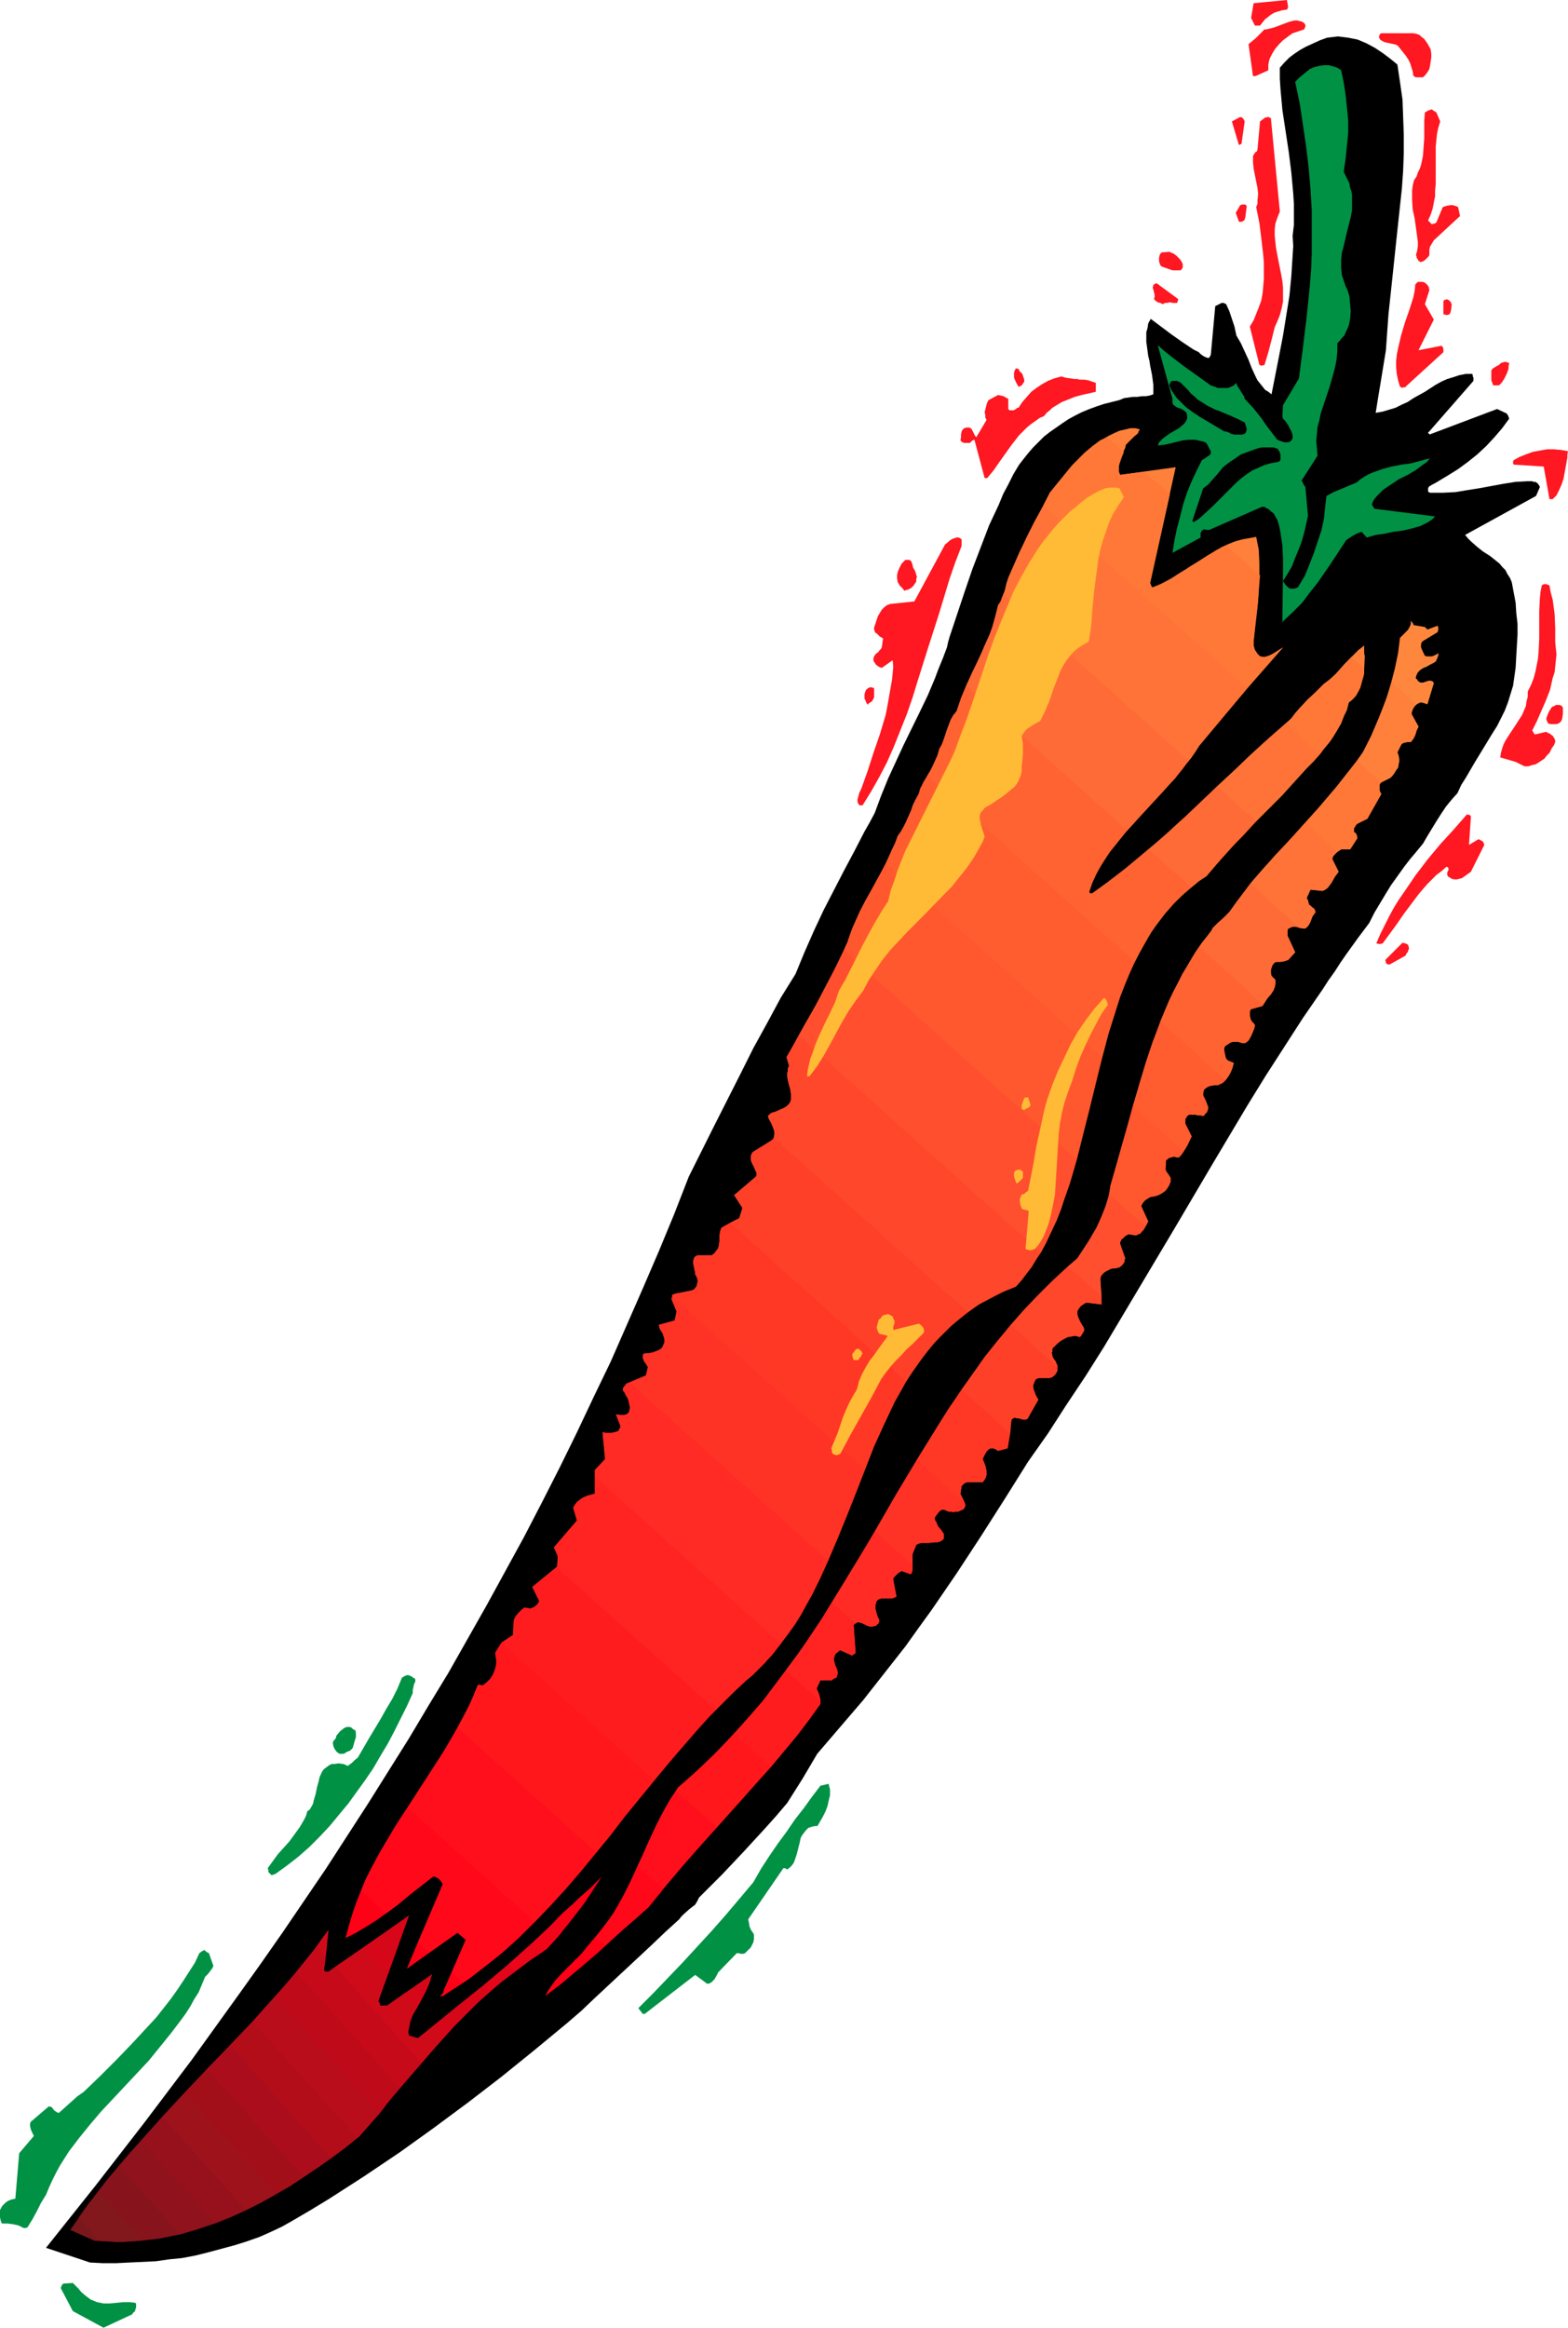 <?xml version="1.0" encoding="UTF-8" standalone="no"?>
<svg
   version="1.0"
   width="104.911mm"
   height="155.711mm"
   id="svg112"
   sodipodi:docname="Chili Pepper 15.wmf"
   xmlns:inkscape="http://www.inkscape.org/namespaces/inkscape"
   xmlns:sodipodi="http://sodipodi.sourceforge.net/DTD/sodipodi-0.dtd"
   xmlns="http://www.w3.org/2000/svg"
   xmlns:svg="http://www.w3.org/2000/svg">
  <sodipodi:namedview
     id="namedview112"
     pagecolor="#ffffff"
     bordercolor="#000000"
     borderopacity="0.25"
     inkscape:showpageshadow="2"
     inkscape:pageopacity="0.0"
     inkscape:pagecheckerboard="0"
     inkscape:deskcolor="#d1d1d1"
     inkscape:document-units="mm" />
  <defs
     id="defs1">
    <pattern
       id="WMFhbasepattern"
       patternUnits="userSpaceOnUse"
       width="6"
       height="6"
       x="0"
       y="0" />
  </defs>
  <path
     style="fill:#009145;fill-opacity:1;fill-rule:evenodd;stroke:none"
     d="m 26.176,588.515 7.271,-3.393 0.162,-0.323 0.162,-0.162 0.162,-0.162 h 0.162 l 0.162,-0.646 0.162,-0.485 v -0.646 -0.162 l -0.162,-0.323 -1.454,-0.162 h -1.616 l -1.616,0.162 -1.777,0.162 h -1.616 l -0.808,-0.162 -0.808,-0.162 -0.808,-0.323 -0.808,-0.323 -0.646,-0.485 -0.646,-0.485 -1.131,-0.97 -0.646,-0.808 -0.808,-0.808 -0.646,-0.646 -2.424,0.162 -0.162,0.162 -0.162,0.162 -0.323,0.808 3.07,5.817 z"
     id="path1" />
  <path
     style="fill:#000000;fill-opacity:1;fill-rule:evenodd;stroke:none"
     d="m 22.783,572.033 3.232,0.162 h 3.393 l 3.232,-0.162 3.393,-0.162 3.393,-0.162 3.393,-0.485 3.232,-0.323 3.393,-0.646 3.232,-0.808 6.625,-1.778 3.07,-0.97 3.232,-1.131 2.908,-1.293 2.747,-1.293 2.585,-1.454 4.686,-2.747 4.524,-2.747 4.524,-2.909 4.524,-2.909 8.887,-5.979 8.564,-6.14 8.725,-6.464 8.402,-6.464 8.402,-6.787 8.402,-6.948 3.555,-3.07 3.393,-3.232 7.109,-6.625 7.109,-6.625 3.555,-3.393 3.555,-3.232 0.485,-0.646 0.646,-0.646 1.454,-1.293 1.454,-1.131 0.485,-0.808 0.485,-0.97 2.908,-2.909 2.908,-2.909 5.494,-5.817 5.494,-5.979 2.747,-3.07 2.747,-3.232 1.939,-3.07 1.939,-3.07 3.716,-6.302 3.878,-4.525 3.878,-4.525 3.878,-4.525 3.555,-4.525 3.555,-4.525 3.555,-4.525 3.232,-4.525 3.393,-4.686 6.302,-9.211 6.14,-9.372 5.978,-9.372 5.978,-9.534 5.009,-7.11 4.686,-7.272 4.847,-7.272 4.686,-7.433 4.524,-7.595 4.524,-7.595 9.048,-15.19 9.048,-15.351 9.048,-15.19 4.686,-7.595 4.686,-7.272 4.686,-7.272 5.009,-7.272 1.454,-2.262 1.616,-2.262 1.454,-2.262 1.454,-2.101 2.908,-4.04 2.908,-3.878 1.293,-2.585 1.454,-2.424 1.454,-2.424 1.293,-2.101 1.616,-2.262 1.616,-2.262 1.616,-2.101 1.777,-2.101 1.454,-1.778 1.131,-1.939 2.262,-3.717 1.131,-1.778 1.293,-1.939 1.454,-1.778 1.454,-1.616 0.969,-2.101 1.131,-1.778 2.262,-3.878 2.262,-3.717 2.262,-3.717 1.131,-1.778 0.969,-1.939 0.969,-1.939 0.808,-2.101 0.646,-2.101 0.646,-2.101 0.323,-2.262 0.323,-2.262 0.162,-2.909 0.162,-2.747 0.162,-2.747 v -2.747 l -0.323,-2.747 -0.162,-2.585 -0.485,-2.585 -0.485,-2.585 -0.485,-1.131 -0.646,-0.97 -0.485,-0.97 -0.808,-0.808 -0.646,-0.808 -0.808,-0.646 -1.616,-1.293 -1.777,-1.131 -1.616,-1.293 -1.454,-1.293 -0.808,-0.808 -0.646,-0.808 17.935,-9.857 0.969,-2.262 -0.162,-0.323 -0.323,-0.485 -0.162,-0.162 -0.485,-0.323 h -0.485 l -0.323,-0.162 h -1.131 l -3.07,0.162 -3.07,0.485 -6.14,1.131 -3.07,0.485 -2.908,0.485 -3.07,0.162 h -1.454 -1.454 -0.485 l -0.323,-0.162 -0.162,-0.162 v -0.162 -0.323 -0.323 l 0.162,-0.323 0.162,-0.162 0.808,-0.485 0.646,-0.323 0.808,-0.485 2.424,-1.454 2.585,-1.616 2.424,-1.778 2.424,-1.939 2.262,-2.101 2.101,-2.262 1.939,-2.262 1.777,-2.424 -0.162,-0.323 v -0.162 l -0.162,-0.323 -0.323,-0.485 -2.424,-1.131 -17.127,6.464 v -0.162 l -0.162,-0.162 h -0.162 v 0 -0.162 l 0.162,-0.162 0.162,-0.162 11.149,-12.766 v -0.485 -0.323 l -0.162,-0.323 V 94.854 L 372.278,94.531 h -1.616 l -1.616,0.323 -1.454,0.485 -1.616,0.485 -1.454,0.646 -1.454,0.808 -2.747,1.778 -2.908,1.616 -1.454,0.97 -1.454,0.646 -1.616,0.808 -1.616,0.485 -1.616,0.485 -1.777,0.323 0.646,-4.04 0.646,-3.878 1.293,-7.918 0.323,-4.525 0.323,-4.525 0.969,-9.049 0.969,-9.211 0.969,-9.049 0.485,-4.525 0.323,-4.525 0.162,-4.525 v -4.525 l -0.162,-4.525 -0.162,-4.363 -0.646,-4.525 -0.646,-4.363 -1.777,-1.454 -1.939,-1.454 -1.939,-1.293 -2.101,-1.131 -1.131,-0.485 -1.131,-0.485 -2.424,-0.485 -1.293,-0.162 -1.293,-0.162 -1.293,0.162 -1.454,0.162 -1.777,0.646 -1.777,0.808 -1.777,0.808 -1.454,0.808 -1.454,0.97 -1.293,0.97 -1.293,1.293 -1.131,1.293 v 2.747 l 0.162,2.585 0.485,5.333 0.808,5.333 0.808,5.333 0.646,5.171 0.485,5.333 0.162,2.585 v 2.747 2.585 l -0.323,2.747 0.162,2.585 -0.162,2.424 -0.323,5.171 -0.485,5.009 -0.808,5.009 -0.808,5.009 -0.969,5.009 -1.939,9.857 -0.808,-0.646 -0.808,-0.485 -0.646,-0.808 -0.646,-0.808 -0.646,-0.808 -0.485,-0.97 -0.969,-2.101 -0.808,-2.101 -0.969,-2.101 -0.969,-2.101 -1.131,-1.939 -0.485,-2.262 -0.646,-1.939 -0.646,-1.939 -0.808,-1.778 -0.323,-0.162 -0.323,-0.162 h -0.485 l -0.323,0.162 -0.646,0.323 -0.646,0.323 v -0.162 l -1.131,12.443 -0.162,0.323 -0.162,0.323 -0.162,0.162 h -0.323 l -0.485,-0.162 -0.646,-0.323 -0.646,-0.485 -0.485,-0.485 -0.646,-0.323 -0.646,-0.323 -1.454,-0.97 -1.454,-0.97 -2.747,-1.939 -2.585,-1.939 -2.585,-1.939 -0.646,1.131 -0.162,1.131 -0.323,1.131 v 1.293 1.131 l 0.162,1.131 0.323,2.424 0.323,1.293 0.162,1.131 0.485,2.424 0.323,2.424 v 1.131 1.293 l -0.969,0.323 -0.969,0.162 h -0.969 l -1.131,0.162 h -1.131 l -1.131,0.162 -1.131,0.162 -1.131,0.485 -1.939,0.485 -1.939,0.485 -1.939,0.646 -1.777,0.646 -1.939,0.808 -1.616,0.808 -1.777,0.97 -1.454,0.97 -1.616,1.131 -1.616,1.131 -1.454,1.131 -1.293,1.293 -1.454,1.454 -1.131,1.293 -1.293,1.616 -1.131,1.454 -1.454,2.424 -1.293,2.585 -1.293,2.424 -1.131,2.747 -2.424,5.171 -2.101,5.494 -2.101,5.494 -1.939,5.656 -3.878,11.635 -0.323,1.131 -0.323,1.454 -0.969,2.585 -1.131,2.747 -0.969,2.585 -1.777,4.201 -2.101,4.363 -4.039,8.241 -1.939,4.201 -1.939,4.201 -1.777,4.363 -1.616,4.363 -1.293,2.424 -1.293,2.262 -2.585,5.009 -2.585,4.848 -2.585,5.009 -2.585,5.009 -2.424,5.171 -2.424,5.494 -2.262,5.494 -3.716,5.979 -3.393,6.302 -3.555,6.464 -3.232,6.464 -6.625,13.089 -3.232,6.464 -3.232,6.464 -3.716,9.534 -3.878,9.372 -4.039,9.372 -4.039,9.211 -4.039,9.211 -4.363,9.049 -4.201,8.888 -4.363,8.888 -4.524,8.888 -4.524,8.726 -4.686,8.564 -4.686,8.564 -4.847,8.564 -4.847,8.564 -5.009,8.241 -5.009,8.403 -5.171,8.241 -5.171,8.241 -5.332,8.241 -5.332,8.241 -5.494,8.08 -5.494,8.08 -5.655,8.08 -5.655,7.918 -5.817,8.08 -5.817,8.08 -5.978,7.918 -5.978,7.918 -6.14,7.918 -6.14,7.918 -6.302,7.918 -6.302,7.918 z"
     id="path2" />
  <path
     style="fill:#7a171c;fill-opacity:1;fill-rule:evenodd;stroke:none"
     d="m 36.032,566.377 -3.07,0.323 -2.908,0.162 -3.07,-0.162 -3.07,-0.162 -6.14,-2.747 3.393,-4.848 3.716,-5.009 z"
     id="path3" />
  <path
     style="fill:#82171c;fill-opacity:1;fill-rule:evenodd;stroke:none"
     d="m 45.565,564.923 -2.585,0.485 -2.424,0.485 -2.585,0.323 -2.585,0.323 -2.424,0.162 -2.747,0.162 -2.585,-0.162 -2.747,-0.162 -5.009,-5.817 2.262,-3.232 2.585,-3.232 2.585,-3.393 2.747,-3.232 z"
     id="path4" />
  <path
     style="fill:#87141c;fill-opacity:1;fill-rule:evenodd;stroke:none"
     d="m 54.291,562.176 -4.524,1.454 -2.262,0.646 -2.262,0.646 -2.262,0.485 -2.262,0.485 -2.424,0.323 -2.262,0.162 -11.149,-12.443 2.424,-3.07 2.747,-3.232 2.747,-3.232 2.747,-3.07 18.743,20.684 z"
     id="path5" />
  <path
     style="fill:#8f121c;fill-opacity:1;fill-rule:evenodd;stroke:none"
     d="m 62.208,558.782 -3.878,1.778 -4.201,1.616 -4.201,1.454 -4.363,1.293 -15.512,-17.29 2.747,-3.232 2.747,-3.07 5.494,-6.14 z"
     id="path6" />
  <path
     style="fill:#96111c;fill-opacity:1;fill-rule:evenodd;stroke:none"
     d="m 69.802,554.742 -3.716,2.101 -3.878,1.939 -3.878,1.778 -4.039,1.616 v -0.162 l -18.743,-20.684 5.494,-6.14 5.655,-6.14 z"
     id="path7" />
  <path
     style="fill:#9e121c;fill-opacity:1;fill-rule:evenodd;stroke:none"
     d="m 76.912,550.379 -3.555,2.262 -3.555,2.101 -3.716,2.101 -3.878,1.939 -21.167,-23.592 11.311,-12.119 z"
     id="path8" />
  <path
     style="fill:#a30f19;fill-opacity:1;fill-rule:evenodd;stroke:none"
     d="m 83.698,545.693 -3.232,2.262 -3.555,2.262 -3.393,2.424 -3.716,2.101 -23.106,-25.693 5.817,-5.979 5.655,-5.979 z"
     id="path9" />
  <path
     style="fill:#ab0d1c;fill-opacity:1;fill-rule:evenodd;stroke:none"
     d="m 90.323,540.522 -3.232,2.585 -3.232,2.424 -3.393,2.424 -3.555,2.424 v 0 l -24.56,-27.309 5.817,-5.979 5.817,-5.979 z"
     id="path10" />
  <path
     style="fill:#b30d1a;fill-opacity:1;fill-rule:evenodd;stroke:none"
     d="m 83.698,545.693 3.716,-2.747 3.393,-2.747 2.585,-2.909 2.585,-2.909 v -0.162 l -26.499,-29.248 -2.747,2.909 -2.747,3.07 -5.817,6.14 z"
     id="path11" />
  <path
     style="fill:#ba0d1c;fill-opacity:1;fill-rule:evenodd;stroke:none"
     d="m 90.323,540.522 0.323,-0.162 0.162,-0.162 2.747,-3.232 2.585,-3.07 5.009,-5.979 -26.176,-29.41 -2.747,3.232 -2.747,3.07 -2.747,3.07 -2.747,3.232 z"
     id="path12" />
  <path
     style="fill:#bf0a19;fill-opacity:1;fill-rule:evenodd;stroke:none"
     d="m 106.642,521.616 -5.332,6.14 -2.747,3.232 -2.585,3.393 v -0.162 l -26.499,-29.248 2.747,-3.232 2.747,-3.232 2.585,-3.232 2.585,-3.232 2.262,2.585 -0.485,3.555 0.162,0.162 0.323,0.162 h 0.323 0.323 l 1.777,-1.293 z"
     id="path13" />
  <path
     style="fill:#c70a1a;fill-opacity:1;fill-rule:evenodd;stroke:none"
     d="m 112.136,515.314 -5.494,6.14 -2.747,3.232 -2.747,3.232 -26.176,-29.41 4.201,-5.171 1.939,-2.747 1.939,-2.585 -1.131,10.18 0.162,0.162 0.323,0.162 h 0.323 0.323 l 8.564,-5.979 6.302,7.11 -2.262,6.302 0.323,0.485 0.162,0.646 h 1.777 l 4.039,-2.909 3.393,3.555 -0.969,1.778 -0.646,1.616 -0.162,0.97 -0.162,0.808 -0.162,0.97 0.162,0.808 2.262,0.646 1.939,-1.454 1.777,-1.454 z"
     id="path14" />
  <path
     style="fill:#cf0b1a;fill-opacity:1;fill-rule:evenodd;stroke:none"
     d="m 117.791,509.335 -2.908,2.909 -2.747,3.07 -2.747,3.07 -2.747,3.232 -21.813,-24.4 13.734,-9.372 2.585,2.909 -5.494,15.19 0.323,0.485 0.162,0.646 h 1.777 l 10.987,-7.595 0.162,0.162 -0.323,1.131 -0.323,0.97 -0.969,2.101 -0.969,1.778 -0.969,1.939 -1.131,1.778 -0.646,1.778 -0.162,0.808 -0.323,0.97 v 0.97 l 0.162,0.808 2.262,0.646 5.171,-4.201 5.009,-4.04 z"
     id="path15" />
  <path
     style="fill:#cf0b1a;fill-opacity:1;fill-rule:evenodd;stroke:none"
     d="m 82.405,494.63 0.646,-6.625 -1.454,1.939 -1.454,2.101 z"
     id="path16" />
  <path
     style="fill:#d60719;fill-opacity:1;fill-rule:evenodd;stroke:none"
     d="m 123.77,503.68 -3.07,2.747 -2.908,2.909 -2.908,2.909 -2.747,3.07 -2.747,-2.909 6.463,-5.333 6.463,-5.171 z"
     id="path17" />
  <path
     style="fill:#d60719;fill-opacity:1;fill-rule:evenodd;stroke:none"
     d="m 102.764,503.68 v 1.293 l 2.585,2.747 1.131,-1.939 1.131,-2.101 0.969,-2.262 0.323,-1.131 0.323,-1.131 z"
     id="path18" />
  <path
     style="fill:#d60719;fill-opacity:1;fill-rule:evenodd;stroke:none"
     d="m 102.764,484.773 v 1.131 l 0.646,-1.616 z"
     id="path19" />
  <path
     style="fill:#d60719;fill-opacity:1;fill-rule:evenodd;stroke:none"
     d="m 102.764,485.904 v -1.131 l -11.149,7.756 6.302,7.11 z"
     id="path20" />
  <path
     style="fill:#d60719;fill-opacity:1;fill-rule:evenodd;stroke:none"
     d="m 102.764,504.972 v -1.293 l -0.808,0.485 z"
     id="path21" />
  <path
     style="fill:#db0519;fill-opacity:1;fill-rule:evenodd;stroke:none"
     d="m 130.233,498.509 -3.393,2.585 -3.07,2.585 -3.07,2.747 -2.908,2.909 -1.939,-2.262 3.232,-2.585 3.232,-2.585 3.07,-2.585 3.232,-2.747 z"
     id="path22" />
  <path
     style="fill:#db0519;fill-opacity:1;fill-rule:evenodd;stroke:none"
     d="m 109.066,499.64 0.162,-0.323 v -0.162 l -0.323,0.323 z"
     id="path23" />
  <path
     style="fill:#db0519;fill-opacity:1;fill-rule:evenodd;stroke:none"
     d="m 101.148,490.752 2.262,-6.464 -4.847,3.555 z"
     id="path24" />
  <path
     style="fill:#e3051a;fill-opacity:1;fill-rule:evenodd;stroke:none"
     d="m 137.019,493.661 -3.555,2.262 -3.393,2.585 -3.232,2.424 -3.07,2.747 -1.454,-1.778 6.14,-5.171 3.07,-2.747 3.232,-2.909 z"
     id="path25" />
  <path
     style="fill:#eb061a;fill-opacity:1;fill-rule:evenodd;stroke:none"
     d="m 130.233,498.509 3.878,-2.909 4.201,-2.909 2.262,-2.424 1.131,-1.293 0.969,-1.293 -1.939,-2.262 -3.07,2.909 -3.07,2.909 -3.07,2.747 -2.908,2.585 z"
     id="path26" />
  <path
     style="fill:#f20519;fill-opacity:1;fill-rule:evenodd;stroke:none"
     d="m 137.019,493.661 0.646,-0.485 0.646,-0.485 2.585,-2.909 2.424,-2.909 2.262,-2.909 2.262,-2.909 -1.131,-1.454 -1.454,1.454 -1.454,1.293 -1.454,1.293 -1.293,1.293 -3.07,3.232 -3.232,2.909 z"
     id="path27" />
  <path
     style="fill:#f70217;fill-opacity:1;fill-rule:evenodd;stroke:none"
     d="m 142.674,487.682 2.585,-3.232 2.424,-3.232 2.262,-3.393 2.101,-3.232 -1.293,1.293 -1.293,1.293 -5.817,5.333 -1.454,1.293 -1.131,1.131 -0.162,0.162 -0.162,0.323 z"
     id="path28" />
  <path
     style="fill:#ff0017;fill-opacity:1;fill-rule:evenodd;stroke:none"
     d="m 147.845,481.057 2.101,-3.232 2.101,-3.232 -1.131,1.293 -1.293,1.293 -2.908,2.424 z"
     id="path29" />
  <path
     style="fill:#009145;fill-opacity:1;fill-rule:evenodd;stroke:none"
     d="m 5.978,563.307 h 0.485 l 0.485,-0.162 1.293,-2.101 1.131,-2.101 0.969,-1.939 1.293,-2.101 0.808,-1.939 0.808,-1.778 0.969,-1.939 0.969,-1.778 1.131,-1.778 1.131,-1.778 2.585,-3.393 2.747,-3.393 2.747,-3.232 12.118,-12.927 2.747,-3.393 2.747,-3.393 2.585,-3.393 1.293,-1.778 1.131,-1.778 0.969,-1.778 1.131,-1.778 0.808,-1.939 0.808,-1.939 0.808,-0.808 0.485,-0.646 0.485,-0.646 0.323,-0.646 -1.131,-3.232 -0.646,-0.323 -0.485,-0.485 -0.323,0.162 -0.323,0.162 -0.646,0.485 -1.131,2.424 -1.454,2.262 -1.454,2.262 -1.616,2.424 -1.616,2.262 -1.777,2.262 -1.777,2.262 -1.939,2.101 -4.039,4.363 -4.039,4.201 -4.201,4.201 -4.201,4.04 -1.616,1.131 -1.616,1.454 -1.616,1.454 -1.454,1.293 -0.485,-0.162 -0.162,-0.162 -0.323,-0.162 -0.323,-0.323 -0.485,-0.646 -0.485,-0.162 h -0.323 l -4.524,3.878 -0.162,0.485 v 0.485 l 0.162,0.808 0.323,0.808 0.485,0.97 -3.716,4.363 -0.969,11.473 -1.293,0.323 -0.646,0.323 -0.485,0.323 -0.323,0.323 -0.485,0.485 -0.323,0.485 L 0,558.782 v 1.778 l 0.162,0.808 0.162,0.485 0.162,0.323 H 1.939 l 1.293,0.162 1.454,0.323 0.646,0.323 z"
     id="path30" />
  <path
     style="fill:#009145;fill-opacity:1;fill-rule:evenodd;stroke:none"
     d="m 163.033,509.174 12.765,-9.857 3.07,2.262 0.646,-0.162 0.485,-0.323 0.323,-0.323 0.323,-0.323 0.485,-0.808 0.485,-0.97 4.686,-4.848 h 0.485 l 0.646,0.162 h 0.485 l 0.485,-0.162 0.485,-0.485 0.485,-0.485 0.485,-0.485 0.323,-0.646 0.323,-0.646 0.162,-0.808 v -0.646 -0.485 l -0.162,-0.323 -0.323,-0.485 -0.323,-0.485 -0.323,-0.808 -0.162,-0.97 -0.162,-0.808 8.887,-12.927 h 0.162 0.323 l 0.162,0.162 0.323,0.162 0.646,-0.485 0.485,-0.485 0.485,-0.646 0.323,-0.808 0.485,-1.454 0.808,-3.232 0.162,-0.808 0.323,-0.646 0.485,-0.646 0.485,-0.646 0.646,-0.646 0.969,-0.323 0.808,-0.162 h 0.485 l 0.162,-0.162 0.646,-1.131 0.646,-1.131 0.646,-1.293 0.485,-1.293 0.323,-1.454 0.323,-1.293 v -1.454 l -0.162,-0.646 -0.162,-0.646 v -0.162 l -2.101,0.485 -2.101,2.747 -2.101,2.909 -2.262,2.909 -2.101,3.07 -2.262,3.07 -2.101,3.07 -2.101,3.232 -1.939,3.393 -3.393,4.04 -3.555,4.201 -3.555,4.04 -3.716,4.04 -3.716,4.04 -3.716,3.878 -3.716,3.878 -3.716,3.717 1.131,1.454 z"
     id="path31" />
  <path
     style="fill:#ff803b;fill-opacity:1;fill-rule:evenodd;stroke:none"
     d="m 333.822,190.678 1.131,-1.616 1.293,-1.454 0.969,-1.454 0.969,-1.616 0.969,-1.616 0.646,-1.778 0.808,-1.616 0.485,-1.939 0.646,-0.485 0.485,-0.485 0.485,-0.646 0.485,-0.646 0.646,-1.293 0.485,-1.616 0.485,-1.454 0.162,-1.778 0.162,-3.232 -0.162,-0.808 v -0.808 -0.646 -0.485 l -1.454,1.131 -1.131,1.131 -2.424,2.424 -1.131,1.293 -1.131,1.293 -1.454,1.293 -1.454,1.131 -2.101,2.101 -2.101,1.939 -1.939,2.101 -1.131,1.293 -0.969,1.293 -1.293,1.293 z"
     id="path32" />
  <path
     style="fill:#ff803b;fill-opacity:1;fill-rule:evenodd;stroke:none"
     d="m 315.402,174.034 9.048,-10.342 -1.293,0.808 -1.293,0.808 -0.646,0.323 -0.808,0.323 -0.808,0.162 -0.969,-0.162 -0.646,-0.646 -0.646,-0.97 -0.162,-0.485 -0.162,-0.646 v -0.485 -0.646 l 0.323,-3.393 0.323,-3.232 0.485,-3.393 0.162,-3.232 0.162,-3.393 v -3.07 l -0.162,-3.393 -0.323,-1.616 -0.323,-1.616 -1.777,0.323 -1.777,0.323 -1.777,0.485 -1.616,0.646 -1.777,0.808 -1.616,0.97 -3.07,1.939 -3.232,1.939 -3.07,2.101 -1.616,0.97 -1.616,0.808 -1.616,0.808 -1.616,0.646 h -0.162 l -0.162,-0.323 -0.162,-0.323 -0.162,-0.485 6.463,-29.248 -14.057,1.939 -0.162,-0.485 -0.162,-0.323 v -0.97 -0.97 l 0.323,-1.131 0.808,-1.939 0.485,-0.97 0.162,-0.808 0.646,-0.646 0.485,-0.485 0.969,-0.97 0.969,-0.808 0.162,-0.485 0.323,-0.485 -0.485,-0.162 -0.646,-0.162 h -0.646 -0.646 l -1.293,0.323 -1.454,0.323 -1.454,0.646 -1.293,0.646 -1.131,0.646 -0.969,0.485 -1.939,1.454 -1.939,1.616 -1.616,1.616 -1.616,1.616 -1.454,1.778 -1.454,1.778 -2.747,3.393 -0.808,1.616 -0.808,1.616 z"
     id="path33" />
  <path
     style="fill:#ff7838;fill-opacity:1;fill-rule:evenodd;stroke:none"
     d="m 316.21,190.839 v 15.674 l 1.454,1.131 6.625,-6.625 3.07,-3.393 3.07,-3.393 1.777,-1.778 1.616,-1.939 1.616,-1.939 1.454,-1.939 1.293,-2.101 1.131,-2.262 0.969,-2.262 0.808,-2.424 0.969,-0.808 0.808,-0.808 0.646,-1.131 0.485,-0.97 0.323,-1.131 0.323,-1.293 0.323,-1.131 v -1.293 l -3.232,-2.909 -1.616,1.778 -1.454,1.616 -1.777,1.778 -0.969,0.808 -1.131,0.808 -2.101,2.101 -2.101,1.939 -1.939,2.101 -1.131,1.293 -0.969,1.293 -5.171,4.525 z"
     id="path34" />
  <path
     style="fill:#ff7838;fill-opacity:1;fill-rule:evenodd;stroke:none"
     d="m 316.21,143.493 v 29.571 l 8.241,-9.372 -1.293,0.808 -1.293,0.808 -0.646,0.323 -0.808,0.323 -0.808,0.162 -0.969,-0.162 -0.646,-0.646 -0.646,-0.97 -0.162,-0.485 -0.162,-0.646 v -0.485 -0.646 l 0.485,-4.201 0.485,-4.201 0.323,-4.201 0.323,-4.04 z"
     id="path35" />
  <path
     style="fill:#ff7838;fill-opacity:1;fill-rule:evenodd;stroke:none"
     d="m 316.21,173.064 v -29.571 l -5.978,-5.656 -2.424,1.131 -2.424,1.454 -2.262,1.454 -2.262,1.454 -2.424,1.454 -2.262,1.454 -2.262,1.293 -2.424,0.97 h -0.162 l -0.162,-0.323 -0.162,-0.323 -0.162,-0.485 5.009,-22.461 -6.463,-5.656 -6.14,0.808 -0.323,-0.646 v -0.646 -0.808 l 0.162,-0.646 0.485,-1.454 0.646,-1.616 -4.363,-3.717 -0.808,0.485 -0.808,0.323 -1.939,1.454 -1.939,1.616 -1.616,1.616 -1.616,1.616 -1.454,1.778 -1.454,1.778 -2.747,3.393 -2.585,5.009 -2.585,5.009 -2.424,4.848 -2.262,5.171 -0.646,1.454 -0.485,1.454 -0.323,1.454 -0.323,1.293 46.696,42.014 1.454,-1.778 0.646,-0.97 0.485,-0.808 z"
     id="path36" />
  <path
     style="fill:#ff7838;fill-opacity:1;fill-rule:evenodd;stroke:none"
     d="m 316.21,206.513 v -15.674 l -4.201,4.04 -4.201,3.878 z"
     id="path37" />
  <path
     style="fill:#ff7338;fill-opacity:1;fill-rule:evenodd;stroke:none"
     d="m 303.122,203.282 v 19.553 l 1.939,-1.293 2.747,-3.232 3.07,-3.393 3.07,-3.393 3.232,-3.393 6.786,-6.787 3.232,-3.555 3.232,-3.555 1.777,-1.778 1.616,-1.778 -8.564,-7.756 -5.817,5.009 -5.494,5.171 -5.494,5.171 z"
     id="path38" />
  <path
     style="fill:#ff7338;fill-opacity:1;fill-rule:evenodd;stroke:none"
     d="m 303.122,163.045 v 25.531 l 12.28,-14.543 z"
     id="path39" />
  <path
     style="fill:#ff7338;fill-opacity:1;fill-rule:evenodd;stroke:none"
     d="m 303.122,188.577 v -25.531 l -39.264,-35.227 -2.262,4.04 -2.101,4.201 -1.939,4.201 -1.939,4.363 -0.485,1.131 -0.323,1.131 -0.646,2.262 -0.808,1.939 -0.323,0.97 -0.646,0.97 -0.646,2.909 -0.808,2.747 -0.969,2.585 -1.131,2.424 -2.262,4.848 -2.262,4.848 40.718,36.52 4.847,-5.171 4.847,-5.333 2.424,-2.585 2.101,-2.747 2.101,-2.585 1.777,-2.747 z"
     id="path40" />
  <path
     style="fill:#ff7338;fill-opacity:1;fill-rule:evenodd;stroke:none"
     d="m 303.122,222.834 v -19.553 l -3.07,2.909 -3.232,2.909 -3.07,2.909 -3.232,2.747 10.664,9.534 v 0.162 l 0.969,-0.808 z"
     id="path41" />
  <path
     style="fill:#ff6b36;fill-opacity:1;fill-rule:evenodd;stroke:none"
     d="m 286.964,243.195 1.616,-3.232 1.777,-3.07 1.939,-2.909 2.262,-2.909 2.262,-2.585 2.585,-2.585 1.293,-1.131 1.454,-1.131 1.293,-1.131 1.616,-0.97 2.908,-3.393 3.07,-3.555 3.393,-3.393 3.232,-3.555 -9.856,-8.888 -7.594,7.272 -3.878,3.555 -3.878,3.393 -4.039,3.393 -3.878,3.232 -4.201,3.232 -4.201,3.07 h -0.162 -0.162 l -0.323,-0.162 v -0.485 l 0.808,-2.262 0.969,-2.101 1.293,-2.262 1.293,-2.101 1.454,-2.101 1.616,-1.939 1.777,-2.101 1.777,-1.939 3.555,-4.04 3.716,-3.878 3.555,-4.04 1.777,-2.101 1.454,-2.101 -46.696,-42.014 -0.646,1.454 -0.323,0.646 -0.485,0.646 -0.485,1.939 -0.485,1.778 -0.485,1.778 -0.646,1.778 -1.454,3.232 -1.293,3.232 -1.616,3.07 -1.454,3.232 -1.293,3.232 -1.293,3.555 -0.808,0.97 -0.646,1.131 -0.485,1.293 -0.485,1.293 -0.808,2.424 -0.485,1.293 -0.646,1.131 -0.162,0.97 -0.323,0.97 -0.808,1.616 -0.808,1.616 -0.969,1.616 z"
     id="path42" />
  <path
     style="fill:#ff6332;fill-opacity:1;fill-rule:evenodd;stroke:none"
     d="m 301.183,224.45 -2.262,1.939 -2.262,2.101 -1.939,2.262 -1.777,2.424 -1.777,2.424 -1.454,2.585 -1.454,2.585 -1.454,2.747 -1.293,2.909 -1.131,2.747 -1.131,2.909 -0.969,3.07 -1.939,6.14 -1.616,6.14 -54.775,-49.124 1.616,-3.393 0.808,-1.778 0.646,-1.778 0.808,-1.131 0.646,-1.131 0.646,-1.293 0.646,-1.454 0.646,-1.454 0.485,-1.454 0.646,-1.293 0.808,-1.454 0.485,-1.454 0.646,-1.454 1.616,-2.585 0.646,-1.293 0.646,-1.454 0.646,-1.454 0.485,-1.616 0.646,-1.131 0.485,-1.293 0.808,-2.424 0.485,-1.293 0.485,-1.293 0.646,-1.131 0.808,-0.97 1.131,-3.393 1.293,-3.07 40.718,36.52 -2.908,3.717 -1.454,1.778 -1.293,1.939 -1.293,1.939 -0.969,1.939 -0.969,2.101 -0.646,1.939 v 0.485 l 0.323,0.162 h 0.162 0.162 l 3.716,-2.585 3.716,-2.909 3.555,-2.747 3.393,-2.909 10.664,9.534 z"
     id="path43" />
  <path
     style="fill:#ff5c30;fill-opacity:1;fill-rule:evenodd;stroke:none"
     d="m 286.964,243.195 -1.293,2.747 -1.293,3.07 -1.131,2.909 -0.969,3.07 -1.939,6.14 -1.777,6.464 -3.07,12.927 -1.616,6.302 -1.616,6.464 -58.815,-53.002 0.323,-0.97 0.485,-0.97 0.646,-1.939 0.646,-1.778 1.616,-3.555 1.616,-3.232 1.777,-3.232 1.777,-3.232 1.777,-3.232 1.454,-3.393 0.808,-1.616 0.646,-1.778 0.808,-1.131 0.646,-1.131 0.646,-1.293 0.646,-1.454 0.646,-1.454 0.485,-1.454 0.646,-1.293 0.808,-1.454 0.323,-1.293 0.646,-1.131 1.131,-2.101 z"
     id="path44" />
  <path
     style="fill:#ff572e;fill-opacity:1;fill-rule:evenodd;stroke:none"
     d="m 278.724,267.433 -1.616,6.464 -1.616,6.464 -1.616,6.464 -1.616,6.464 -1.777,6.14 -1.131,3.07 -0.969,3.07 -1.131,2.909 -1.293,2.747 -1.293,2.747 -1.454,2.747 -61.238,-54.941 1.616,-2.909 1.616,-2.747 3.232,-5.817 2.908,-5.817 1.454,-3.07 1.454,-3.07 0.969,-2.747 1.131,-2.747 1.131,-2.585 1.293,-2.424 2.747,-4.686 2.424,-4.848 z"
     id="path45" />
  <path
     style="fill:#ff4f2e;fill-opacity:1;fill-rule:evenodd;stroke:none"
     d="m 244.792,331.747 2.747,-1.939 3.07,-1.616 3.07,-1.616 1.616,-0.646 1.616,-0.646 1.454,-1.616 1.293,-1.778 1.293,-1.616 1.131,-1.939 2.262,-3.717 1.777,-4.04 1.777,-4.201 1.616,-4.201 1.454,-4.525 1.293,-4.363 -58.815,-53.002 -1.777,3.555 -1.777,3.393 -3.555,6.787 -7.433,13.25 0.646,2.262 -0.323,0.646 v 0.646 l -0.162,0.485 v 0.646 l 0.162,1.131 0.323,1.293 0.323,1.131 0.162,1.293 v 0.485 0.646 l -0.162,0.646 -0.323,0.485 -0.646,0.646 -0.808,0.485 -0.808,0.323 -0.646,0.323 -0.808,0.323 -0.646,0.162 -0.485,0.323 -0.485,0.485 0.162,0.646 0.323,0.646 0.808,1.293 0.162,0.808 0.162,0.646 v 0.646 l -0.162,0.808 z"
     id="path46" />
  <path
     style="fill:#ff472b;fill-opacity:1;fill-rule:evenodd;stroke:none"
     d="m 229.119,349.198 2.585,-3.717 1.293,-1.939 1.454,-1.778 1.454,-1.778 1.454,-1.616 1.616,-1.616 1.616,-1.616 1.777,-1.454 1.777,-1.454 1.939,-1.454 1.939,-1.293 2.101,-1.131 2.262,-1.131 2.101,-0.97 2.424,-0.97 1.777,-2.101 1.616,-2.101 1.454,-2.262 1.454,-2.101 -61.238,-54.941 -1.454,2.747 -1.616,2.747 0.646,2.262 -0.323,0.646 v 0.646 l -0.162,0.485 v 0.646 l 0.162,1.131 0.323,1.293 0.323,1.131 0.162,1.293 v 0.485 0.646 l -0.162,0.646 -0.323,0.485 -0.646,0.646 -0.808,0.485 -0.808,0.323 -0.646,0.323 -0.808,0.323 -0.646,0.162 -0.485,0.323 -0.485,0.485 0.162,0.646 0.485,0.808 0.323,0.808 0.323,0.808 0.323,0.808 v 0.808 l -0.162,0.808 -0.162,0.323 -0.323,0.323 -4.686,2.909 -0.323,0.323 -0.162,0.323 -0.162,0.646 v 0.646 l 0.162,0.646 0.323,0.646 0.323,0.646 0.646,1.454 v 0.485 0.323 l -0.162,0.162 -5.494,4.686 2.101,3.232 -0.808,2.585 -2.262,1.131 z"
     id="path47" />
  <path
     style="fill:#ff4029;fill-opacity:1;fill-rule:evenodd;stroke:none"
     d="m 244.792,331.747 -2.262,1.778 -2.262,1.939 -2.101,2.101 -2.101,2.101 -1.777,2.262 -1.777,2.424 -1.777,2.424 -1.616,2.585 -1.454,2.585 -1.454,2.585 -1.293,2.747 -1.293,2.747 -2.585,5.656 -2.262,5.817 -48.797,-43.791 v -0.323 l 0.808,-0.323 0.969,-0.162 0.808,-0.162 0.808,-0.162 0.808,-0.162 0.808,-0.162 0.646,-0.323 0.162,-0.323 0.323,-0.323 0.162,-0.646 0.162,-0.646 v -0.485 l -0.162,-0.323 -0.162,-0.485 -0.323,-0.485 v -0.485 l -0.162,-0.646 -0.323,-1.616 v -0.646 l 0.162,-0.646 0.162,-0.323 0.162,-0.162 0.323,-0.162 0.323,-0.162 h 3.555 l 0.646,-0.485 0.485,-0.646 0.485,-0.646 0.162,-0.646 0.162,-1.131 v -1.293 l 0.162,-1.131 0.162,-0.485 0.162,-0.485 4.524,-2.424 0.808,-2.585 -2.101,-3.232 5.494,-4.686 0.162,-0.162 v -0.323 -0.485 l -0.646,-1.454 -0.323,-0.646 -0.323,-0.646 -0.162,-0.646 v -0.646 l 0.162,-0.646 0.162,-0.323 0.323,-0.323 4.686,-2.909 0.323,-0.323 0.162,-0.323 z"
     id="path48" />
  <path
     style="fill:#ff3826;fill-opacity:1;fill-rule:evenodd;stroke:none"
     d="m 229.119,349.198 -1.454,2.585 -1.454,2.585 -1.293,2.747 -1.293,2.747 -2.585,5.656 -2.262,5.817 -2.262,5.817 -2.262,5.817 -2.424,5.979 -2.424,5.656 -50.251,-45.084 4.201,-1.778 0.485,-2.101 -0.485,-0.808 -0.485,-0.646 -0.162,-0.485 -0.162,-0.323 v -0.485 l 0.162,-0.646 1.616,-0.162 0.808,-0.162 0.808,-0.323 0.808,-0.323 0.646,-0.485 0.323,-0.646 0.323,-0.808 v -0.646 l -0.162,-0.646 -0.323,-0.97 -0.646,-0.97 -0.323,-1.131 4.039,-1.131 0.485,-2.262 -1.293,-3.07 0.162,-0.485 v -0.323 -0.323 l 0.808,-0.323 0.969,-0.162 0.808,-0.162 0.808,-0.162 0.808,-0.162 0.808,-0.162 0.646,-0.323 0.162,-0.323 0.323,-0.323 0.162,-0.646 0.162,-0.646 v -0.485 l -0.162,-0.323 -0.162,-0.485 -0.323,-0.485 v -0.485 l -0.162,-0.646 -0.323,-1.616 v -0.646 l 0.162,-0.646 0.162,-0.323 0.162,-0.162 0.323,-0.162 0.323,-0.162 h 3.555 l 0.646,-0.485 0.485,-0.646 0.485,-0.646 0.162,-0.646 0.162,-1.131 v -1.293 l 0.162,-1.131 0.162,-0.485 0.162,-0.485 2.262,-1.293 z"
     id="path49" />
  <path
     style="fill:#ff3226;fill-opacity:1;fill-rule:evenodd;stroke:none"
     d="m 218.778,371.498 -2.262,5.817 -2.262,5.656 -2.424,5.817 -2.424,5.817 -2.585,5.494 -1.293,2.747 -1.454,2.585 -1.454,2.747 -1.616,2.585 -1.777,2.424 -1.777,2.424 -47.019,-42.337 v -1.616 l 2.585,-2.747 -0.646,-6.787 0.969,0.162 h 1.131 l 0.969,-0.162 0.485,-0.162 0.485,-0.162 0.162,-0.485 0.162,-0.162 0.162,-0.323 v -0.323 l -1.131,-2.909 1.131,0.162 h 0.969 l 0.485,-0.162 0.323,-0.162 0.323,-0.323 0.162,-0.485 0.162,-0.808 -0.162,-0.646 -0.162,-0.808 -0.162,-0.646 -0.646,-1.131 -0.323,-0.646 -0.323,-0.323 v -0.485 -0.162 l 0.323,-0.485 0.323,-0.323 0.162,-0.323 5.009,-2.101 0.485,-2.101 -0.485,-0.808 -0.485,-0.646 -0.162,-0.485 -0.162,-0.323 v -0.485 l 0.162,-0.646 1.616,-0.162 0.808,-0.162 0.808,-0.323 0.808,-0.323 0.646,-0.485 0.323,-0.646 0.323,-0.808 v -0.646 l -0.162,-0.646 -0.323,-0.97 -0.646,-0.97 -0.323,-1.131 4.039,-1.131 0.485,-2.262 -1.293,-3.07 v -0.323 l 0.162,-0.162 v -0.162 -0.162 z"
     id="path50" />
  <path
     style="fill:#ff2b24;fill-opacity:1;fill-rule:evenodd;stroke:none"
     d="m 180.968,432.256 1.777,-1.778 1.939,-1.939 3.878,-3.555 1.777,-1.454 1.616,-1.778 1.616,-1.616 1.616,-1.616 1.454,-1.939 1.293,-1.778 1.454,-1.778 1.293,-1.939 2.424,-3.878 2.262,-4.04 2.101,-4.201 1.939,-4.363 -50.251,-45.084 -0.808,0.323 -0.162,0.323 -0.323,0.323 -0.323,0.485 v 0.162 0.485 l 0.323,0.323 0.323,0.646 0.646,1.131 0.162,0.646 0.162,0.808 0.162,0.646 -0.162,0.808 -0.162,0.485 -0.323,0.323 -0.323,0.162 -0.485,0.162 h -0.969 l -1.131,-0.162 1.131,2.909 v 0.323 l -0.162,0.323 -0.162,0.162 -0.162,0.485 -0.485,0.162 -0.485,0.162 -0.969,0.162 h -1.131 l -0.969,-0.162 0.646,6.787 -2.585,2.747 v 5.979 l -1.777,0.485 -0.808,0.323 -0.646,0.323 -0.646,0.485 -0.646,0.485 -0.485,0.646 -0.485,0.808 0.969,3.232 -5.817,6.787 0.969,2.262 -0.162,2.585 -0.162,0.162 z"
     id="path51" />
  <path
     style="fill:#ff2421;fill-opacity:1;fill-rule:evenodd;stroke:none"
     d="m 165.457,450.031 5.494,-6.464 5.494,-6.302 2.908,-3.232 3.07,-3.07 3.07,-3.07 3.07,-2.909 2.424,-2.101 2.424,-2.424 2.101,-2.424 1.939,-2.424 -47.019,-42.337 v 4.363 l -1.777,0.485 -0.808,0.323 -0.646,0.323 -0.646,0.485 -0.646,0.485 -0.485,0.646 -0.485,0.808 0.969,3.232 -5.817,6.787 0.969,2.262 -0.162,2.585 -6.302,5.171 1.777,3.555 -0.323,0.646 -0.485,0.485 -0.646,0.485 -0.485,0.162 -0.485,0.162 -0.323,-0.162 h -0.485 l -0.485,-0.162 -0.808,0.646 -0.808,0.808 -0.646,0.808 -0.485,0.97 -0.162,3.717 -2.908,1.939 z"
     id="path52" />
  <path
     style="fill:#ff1c1f;fill-opacity:1;fill-rule:evenodd;stroke:none"
     d="m 180.968,432.256 -4.039,4.363 -3.878,4.525 -3.878,4.525 -3.716,4.525 -7.433,9.049 -7.271,9.049 -35.063,-31.51 1.454,-2.585 1.293,-2.585 1.293,-2.909 1.131,-2.747 h 0.162 0.162 l 0.808,0.162 h 0.162 l 0.162,-0.162 0.808,-0.646 0.808,-0.808 0.646,-0.97 0.485,-1.131 0.323,-1.131 0.162,-1.131 -0.162,-1.131 -0.162,-1.131 1.616,-2.585 2.908,-1.939 0.162,-3.717 0.485,-0.97 0.646,-0.808 0.808,-0.808 0.808,-0.646 0.485,0.162 h 0.485 l 0.323,0.162 0.485,-0.162 0.485,-0.162 0.646,-0.485 0.485,-0.485 0.323,-0.646 -1.777,-3.555 6.14,-5.009 z"
     id="path53" />
  <path
     style="fill:#ff171c;fill-opacity:1;fill-rule:evenodd;stroke:none"
     d="m 165.457,450.031 -7.433,9.211 -3.555,4.686 -3.716,4.525 -3.716,4.525 -3.878,4.525 -3.878,4.201 -4.039,4.201 -32.154,-28.925 2.424,-3.555 4.847,-7.433 2.262,-3.878 2.262,-3.878 2.101,-3.878 2.101,-4.04 1.777,-4.363 h 0.162 0.162 l 0.808,0.162 h 0.162 l 0.162,-0.162 0.808,-0.646 0.808,-0.808 0.646,-0.97 0.485,-1.131 0.323,-1.131 0.162,-1.131 -0.162,-1.131 -0.162,-1.131 1.616,-2.585 z"
     id="path54" />
  <path
     style="fill:#ff0f1c;fill-opacity:1;fill-rule:evenodd;stroke:none"
     d="m 150.753,468.291 -3.716,4.525 -3.878,4.525 -3.878,4.363 -4.039,4.201 -4.201,4.201 -4.363,3.878 -2.424,1.939 -2.262,1.778 -2.424,1.778 -2.424,1.778 -2.908,-2.585 3.555,-8.241 -2.101,-1.778 -7.109,5.009 -2.908,-2.585 6.302,-14.705 -0.485,-0.808 -0.646,-0.646 -0.646,-0.323 -0.323,-0.162 h -0.323 l -2.908,2.262 -3.07,2.424 -2.908,2.424 -3.07,2.262 -6.302,-5.817 1.131,-2.747 1.293,-2.585 1.454,-2.747 1.454,-2.585 3.07,-5.171 3.232,-5.009 3.232,-5.009 3.232,-5.009 3.232,-5.009 3.07,-5.333 z"
     id="path55" />
  <path
     style="fill:#ff081a;fill-opacity:1;fill-rule:evenodd;stroke:none"
     d="m 135.242,485.904 -2.747,2.585 -2.585,2.585 -2.747,2.424 -2.908,2.262 -2.908,2.424 -2.908,2.262 -3.232,2.101 -3.232,2.101 h -0.646 l 0.323,-0.323 0.323,-0.323 0.162,-0.323 0.162,-0.646 5.494,-12.604 -2.101,-1.778 -12.765,9.049 9.048,-21.33 -0.485,-0.808 -0.646,-0.646 -0.646,-0.323 -0.323,-0.162 h -0.323 l -5.655,4.363 -2.747,2.262 -2.908,2.101 -2.747,2.101 -2.747,1.778 -2.747,1.616 -1.293,0.646 -1.293,0.646 0.646,-2.262 0.646,-2.424 0.646,-2.101 0.808,-2.262 1.777,-4.201 1.939,-4.04 2.101,-4.04 2.262,-3.878 2.262,-3.878 2.585,-3.878 z"
     id="path56" />
  <path
     style="fill:#ff0017;fill-opacity:1;fill-rule:evenodd;stroke:none"
     d="m 117.145,501.256 -2.585,1.616 -2.585,1.778 h -0.646 l 0.323,-0.323 0.323,-0.323 0.162,-0.323 0.162,-0.646 1.939,-4.363 z"
     id="path57" />
  <path
     style="fill:#ff0017;fill-opacity:1;fill-rule:evenodd;stroke:none"
     d="m 91.292,477.987 -1.131,2.909 -0.969,2.909 -0.969,3.07 -0.808,3.07 2.585,-1.293 2.424,-1.454 2.585,-1.616 2.585,-1.778 z"
     id="path58" />
  <path
     style="fill:#ff0017;fill-opacity:1;fill-rule:evenodd;stroke:none"
     d="m 105.673,491.075 -2.747,6.625 5.655,-4.04 z"
     id="path59" />
  <path
     style="fill:#ff873d;fill-opacity:1;fill-rule:evenodd;stroke:none"
     d="m 349.334,197.788 2.262,-1.131 0.485,-0.485 0.485,-0.646 0.485,-0.808 0.485,-0.646 0.162,-0.97 0.162,-0.808 -0.162,-1.131 -0.323,-0.97 0.969,-1.939 0.162,-0.162 0.162,-0.162 0.485,-0.162 0.808,-0.162 h 0.808 l 0.646,-0.808 0.485,-0.97 0.323,-1.131 0.485,-0.97 -1.777,-3.232 0.162,-0.646 0.162,-0.485 0.162,-0.323 0.323,-0.485 0.323,-0.323 0.485,-0.323 0.323,-0.162 0.485,-0.162 0.646,0.162 0.485,0.162 0.485,0.162 1.616,-5.332 -0.162,-0.323 -0.162,-0.162 -0.485,-0.162 h -0.485 l -0.485,0.162 -0.969,0.323 h -0.646 l -0.485,-0.323 h -0.162 v -0.162 l -0.162,-0.323 -0.323,-0.162 V 171.125 l 0.162,-0.485 0.162,-0.323 0.162,-0.323 0.646,-0.646 0.808,-0.485 0.808,-0.323 0.808,-0.485 0.969,-0.485 0.646,-0.485 v -0.323 l 0.162,-0.162 0.162,-0.485 0.162,-0.323 v -0.323 -0.323 l -0.808,0.485 -0.808,0.323 h -0.808 -0.485 l -0.485,-0.162 -0.485,-0.97 -0.485,-1.131 v -0.485 -0.323 l 0.162,-0.485 0.323,-0.323 3.716,-2.262 0.162,-0.646 v -0.485 l -0.162,-0.485 -2.585,0.97 -0.323,-0.323 -0.323,-0.323 -0.969,-0.162 -1.939,-0.323 v -0.323 l -0.162,-0.162 -0.485,-0.646 v 0.808 l -0.162,0.485 -0.323,0.646 -0.323,0.485 -0.969,0.97 -0.969,0.97 -0.485,3.878 -0.808,3.878 -0.969,3.717 -1.131,3.717 -1.293,3.555 -1.454,3.555 -1.454,3.393 -1.777,3.232 -0.646,0.97 -0.808,1.131 z"
     id="path60" />
  <path
     style="fill:#ff803b;fill-opacity:1;fill-rule:evenodd;stroke:none"
     d="m 338.185,215.401 0.485,-0.323 0.485,-0.323 h 2.262 l 1.777,-2.747 v -0.485 l -0.162,-0.485 -0.162,-0.323 -0.162,-0.162 -0.323,-0.162 v -0.97 l 0.323,-0.485 0.162,-0.323 0.323,-0.323 2.585,-1.293 3.555,-6.302 -0.162,-0.162 -0.162,-0.323 -0.162,-0.485 v -0.485 -0.808 l 0.162,-0.323 0.323,-0.323 2.262,-1.131 0.485,-0.485 0.485,-0.646 0.485,-0.808 0.485,-0.646 0.162,-0.97 0.162,-0.808 -0.162,-1.131 -0.323,-0.97 0.969,-1.939 0.162,-0.162 0.162,-0.162 0.485,-0.162 0.808,-0.162 h 0.808 l 0.646,-0.808 0.485,-0.97 0.323,-1.131 0.485,-0.97 -1.777,-3.232 0.162,-0.808 0.323,-0.646 0.323,-0.485 0.485,-0.485 -6.302,-5.656 -0.646,2.262 -0.808,2.262 -1.777,4.525 -1.939,4.525 -2.101,4.201 -1.616,2.262 -1.777,2.262 -3.555,4.525 -3.716,4.363 -3.878,4.363 z"
     id="path61" />
  <path
     style="fill:#ff7838;fill-opacity:1;fill-rule:evenodd;stroke:none"
     d="m 328.652,234.63 h 0.646 l 0.485,0.162 0.485,-0.162 0.485,-0.485 0.323,-0.485 0.323,-0.646 0.485,-1.293 0.808,-1.131 -0.162,-0.323 v -0.162 l -0.323,-0.485 -0.323,-0.162 -0.485,-0.485 -0.323,-0.162 -0.162,-0.485 -0.162,-0.646 -0.323,-0.646 0.969,-2.101 3.07,0.323 0.646,-0.323 0.646,-0.485 0.485,-0.646 0.485,-0.646 0.808,-1.454 0.485,-0.646 0.485,-0.646 -1.616,-3.232 0.162,-0.485 0.162,-0.323 0.485,-0.485 0.646,-0.646 0.808,-0.485 h 2.262 l 1.777,-2.747 v -0.485 l -0.162,-0.485 -0.162,-0.323 -0.162,-0.162 -0.323,-0.162 v -0.97 l 0.323,-0.485 0.162,-0.323 0.323,-0.323 2.585,-1.293 3.555,-6.302 -0.162,-0.162 -0.162,-0.323 -0.162,-0.485 v -0.485 -0.808 l 0.162,-0.323 0.323,-0.323 -6.14,-5.494 -3.07,4.201 -3.393,3.878 -3.393,4.04 -3.555,3.878 -3.393,3.878 -3.555,3.717 -3.393,3.717 -3.232,3.717 z"
     id="path62" />
  <path
     style="fill:#ff7338;fill-opacity:1;fill-rule:evenodd;stroke:none"
     d="m 319.442,254.021 0.969,-1.454 1.131,-1.454 0.485,-0.646 0.323,-0.808 0.162,-0.808 v -1.131 l -0.485,-0.485 -0.485,-0.485 -0.162,-0.646 v -0.646 -0.323 l 0.162,-0.485 0.162,-0.485 0.323,-0.485 0.323,-0.323 0.323,-0.162 h 1.131 l 0.969,-0.162 0.485,-0.162 0.485,-0.162 1.777,-1.939 -1.939,-4.201 v -0.97 -0.323 l 0.162,-0.485 0.485,-0.162 0.485,-0.323 h 0.485 0.485 l 1.131,0.323 0.969,0.162 0.485,-0.162 0.485,-0.485 0.323,-0.485 0.323,-0.646 0.485,-1.293 0.808,-1.131 -0.162,-0.323 v -0.162 l -0.323,-0.485 -0.323,-0.162 -0.485,-0.485 -0.323,-0.162 -0.162,-0.485 -0.162,-0.646 -0.323,-0.646 0.969,-2.101 3.07,0.323 0.646,-0.323 0.646,-0.485 0.485,-0.646 0.485,-0.646 0.808,-1.454 0.485,-0.646 0.485,-0.646 -1.616,-3.232 0.162,-0.646 0.323,-0.323 0.323,-0.485 0.485,-0.323 -8.079,-7.433 -5.332,5.817 -2.585,2.747 -2.424,2.909 -2.424,2.747 -2.262,2.747 -2.262,2.909 -1.939,2.747 -1.454,1.454 -1.454,1.293 -0.646,0.646 -0.646,0.646 -0.323,0.646 -0.485,0.646 -2.585,3.555 v -0.162 z"
     id="path63" />
  <path
     style="fill:#ff6b36;fill-opacity:1;fill-rule:evenodd;stroke:none"
     d="m 309.909,273.089 0.646,-0.97 0.646,-0.97 0.485,-1.131 0.323,-1.293 -0.485,-0.162 -0.323,-0.162 -0.485,-0.162 -0.485,-0.323 -0.323,-0.646 -0.162,-0.808 -0.162,-0.808 v -0.646 l 0.162,-0.485 0.485,-0.323 0.485,-0.323 0.485,-0.323 0.646,-0.162 h 0.646 0.485 l 0.646,0.162 0.485,0.162 h 0.485 0.323 l 0.808,-0.646 0.646,-1.131 0.485,-1.131 0.323,-0.808 0.162,-0.808 -0.323,-0.485 -0.162,-0.162 -0.323,-0.323 -0.323,-0.646 -0.162,-0.97 v -0.808 l 0.162,-0.485 0.162,-0.162 2.908,-0.808 0.485,-0.808 0.485,-0.808 0.485,-0.646 0.646,-0.646 0.485,-0.808 0.323,-0.808 0.323,-0.97 v -1.131 l -0.485,-0.485 -0.485,-0.485 -0.162,-0.646 v -0.646 -0.323 l 0.162,-0.485 0.162,-0.485 0.323,-0.485 0.323,-0.323 0.323,-0.162 h 1.131 l 0.969,-0.162 0.485,-0.162 0.485,-0.162 1.777,-1.939 -1.939,-4.201 v -0.97 -0.323 l 0.162,-0.485 0.323,-0.162 0.323,-0.162 0.646,-0.162 h 0.808 l 0.808,0.323 -12.442,-11.311 -2.747,3.717 -2.585,3.555 -1.454,1.454 -1.454,1.293 -0.646,0.646 -0.646,0.646 -0.323,0.646 -0.485,0.646 -1.939,2.424 -1.777,2.585 -1.616,2.747 -1.616,2.747 -1.454,2.909 -1.454,2.909 -1.293,2.909 -1.293,3.07 z"
     id="path64" />
  <path
     style="fill:#ff6332;fill-opacity:1;fill-rule:evenodd;stroke:none"
     d="m 299.244,291.187 0.646,-0.97 0.485,-0.808 0.969,-2.101 -1.616,-3.232 v 0 -0.485 -0.646 l 0.323,-0.485 0.162,-0.323 0.485,-0.323 h 0.485 0.485 0.646 l 0.485,0.162 h 0.485 l 1.131,0.162 0.162,-0.323 0.323,-0.323 0.323,-0.323 0.162,-0.485 0.162,-0.646 -0.162,-0.485 -0.485,-1.293 -0.323,-0.646 -0.323,-0.646 v -0.646 l 0.162,-0.646 0.162,-0.323 0.485,-0.323 0.485,-0.323 0.485,-0.162 0.969,-0.162 h 0.969 l 0.808,-0.485 0.646,-0.323 0.646,-0.646 0.485,-0.646 0.485,-0.808 0.323,-0.808 0.323,-0.97 0.323,-0.97 -0.485,-0.162 -0.323,-0.162 -0.485,-0.162 -0.485,-0.323 -0.323,-0.646 -0.162,-0.808 -0.162,-0.808 v -0.646 l 0.162,-0.485 0.485,-0.323 0.485,-0.323 0.485,-0.323 0.646,-0.162 h 0.646 0.485 l 0.646,0.162 0.485,0.162 h 0.485 0.323 l 0.808,-0.646 0.646,-1.131 0.485,-1.131 0.323,-0.808 0.162,-0.808 -0.323,-0.485 -0.162,-0.162 -0.323,-0.323 -0.323,-0.646 -0.162,-0.97 v -0.808 l 0.162,-0.485 0.162,-0.162 2.908,-0.808 0.162,-0.323 v 0 l -16.158,-14.705 v 0.162 l -1.454,2.101 -1.293,2.262 -1.454,2.262 -1.131,2.262 -1.293,2.424 -1.131,2.424 -2.101,5.171 -1.939,5.009 -1.777,5.333 -1.616,5.494 -1.616,5.333 z"
     id="path65" />
  <path
     style="fill:#ff5c30;fill-opacity:1;fill-rule:evenodd;stroke:none"
     d="m 289.711,310.093 0.323,-0.646 0.323,-0.646 -1.777,-3.878 0.323,-0.646 0.485,-0.646 0.646,-0.485 0.808,-0.485 0.808,-0.162 0.808,-0.162 0.808,-0.323 0.808,-0.485 0.646,-0.485 0.485,-0.646 0.485,-0.808 0.323,-0.808 v -0.485 -0.485 l -0.485,-0.808 -0.485,-0.646 -0.162,-0.323 -0.162,-0.323 0.162,-2.424 v 0 l 0.323,-0.162 0.323,-0.323 0.485,-0.162 0.646,-0.162 h 0.162 0.323 l 0.485,0.162 h 0.485 l 0.969,-1.131 0.808,-1.293 0.646,-1.293 0.808,-1.616 -1.616,-3.232 v 0 -0.485 -0.646 l 0.323,-0.485 0.162,-0.323 0.485,-0.323 h 0.485 0.485 0.646 l 0.485,0.162 h 0.485 l 1.131,0.162 0.162,-0.323 0.323,-0.323 0.323,-0.323 0.162,-0.485 0.162,-0.646 -0.162,-0.485 -0.485,-1.293 -0.323,-0.646 -0.323,-0.646 v -0.646 l 0.162,-0.646 0.162,-0.323 0.485,-0.323 0.485,-0.323 0.485,-0.162 0.969,-0.162 h 0.969 l 0.646,-0.323 0.485,-0.162 0.808,-0.808 -16.481,-14.866 -1.777,5.009 -1.777,5.171 -1.616,5.171 -1.454,5.333 -3.07,10.503 -2.908,10.342 -0.162,1.131 -0.162,1.131 z"
     id="path66" />
  <path
     style="fill:#ff572e;fill-opacity:1;fill-rule:evenodd;stroke:none"
     d="m 278.562,327.707 -0.323,-4.363 0.162,-0.646 0.323,-0.485 0.485,-0.485 0.485,-0.323 0.646,-0.323 0.646,-0.323 1.454,-0.162 0.323,-0.162 h 0.323 l 0.323,-0.323 0.323,-0.162 0.162,-0.323 0.323,-0.323 0.162,-0.485 v -0.323 l 0.162,-0.323 -1.293,-3.717 v -0.323 l 0.162,-0.323 0.162,-0.485 0.323,-0.162 0.646,-0.646 0.808,-0.485 1.939,0.323 0.646,-0.323 0.485,-0.162 0.323,-0.485 0.323,-0.323 0.646,-1.131 0.323,-0.485 0.323,-0.646 -1.777,-3.878 0.323,-0.646 0.485,-0.646 0.646,-0.485 0.808,-0.485 0.808,-0.162 0.808,-0.162 0.808,-0.323 0.808,-0.485 0.646,-0.485 0.485,-0.646 0.485,-0.808 0.323,-0.808 v -0.485 -0.485 l -0.485,-0.808 -0.485,-0.646 -0.162,-0.323 -0.162,-0.323 0.162,-2.424 v 0 l 0.323,-0.162 0.323,-0.323 0.485,-0.162 0.646,-0.162 h 0.162 0.323 l 0.485,0.162 h 0.485 l 0.646,-0.646 0.485,-0.808 -12.765,-11.635 -2.747,10.18 -2.908,10.019 -0.485,2.747 -0.808,2.585 -0.969,2.424 -0.969,2.424 -1.293,2.101 -1.131,2.101 -2.747,4.04 -2.424,2.101 z"
     id="path67" />
  <path
     style="fill:#ff4f2e;fill-opacity:1;fill-rule:evenodd;stroke:none"
     d="m 267.413,345.643 v -0.485 l -0.162,-0.162 -0.323,-0.808 -0.485,-0.646 -0.323,-0.646 v -0.323 l -0.162,-0.485 v -0.162 l 0.162,-0.162 v -0.808 l 0.646,-0.646 0.646,-0.646 0.808,-0.646 0.808,-0.485 0.969,-0.485 0.969,-0.162 0.969,-0.162 1.131,0.323 0.323,-0.323 0.162,-0.323 0.323,-0.485 0.323,-0.646 -0.162,-0.646 -0.323,-0.485 -0.646,-1.131 -0.485,-1.131 -0.162,-0.646 v -0.646 l 0.323,-0.646 0.485,-0.646 0.646,-0.485 0.808,-0.485 v 0 l 3.878,0.485 -0.323,-6.464 0.162,-0.646 0.323,-0.485 0.485,-0.485 0.485,-0.323 0.646,-0.323 0.646,-0.323 1.454,-0.162 0.323,-0.162 h 0.323 l 0.323,-0.323 0.323,-0.162 0.162,-0.323 0.323,-0.323 0.162,-0.485 v -0.323 l 0.162,-0.323 -1.293,-3.717 v -0.323 l 0.162,-0.323 0.162,-0.485 0.323,-0.162 0.646,-0.646 0.808,-0.485 1.939,0.323 0.808,-0.485 0.646,-0.485 0.485,-0.485 0.485,-0.808 -9.21,-8.08 -0.646,2.262 -0.808,2.262 -0.969,2.101 -0.969,2.101 -1.131,1.939 -1.131,1.778 -2.424,3.717 -2.262,1.939 -2.262,2.101 -4.201,4.04 -4.201,4.363 -3.878,4.363 z"
     id="path68" />
  <path
     style="fill:#ff472b;fill-opacity:1;fill-rule:evenodd;stroke:none"
     d="m 255.456,362.449 0.323,-3.555 0.485,-0.323 0.323,-0.162 0.485,0.162 h 0.485 l 1.131,0.323 h 0.646 l 0.485,-0.162 2.747,-4.848 -0.646,-1.131 -0.485,-1.293 -0.162,-0.646 v -0.646 l 0.323,-0.808 0.323,-0.646 0.323,-0.162 0.485,-0.162 h 0.969 0.646 0.808 0.323 l 0.485,-0.162 0.485,-0.323 0.323,-0.323 0.323,-0.485 0.162,-0.485 0.162,-0.485 v -0.646 l -0.162,-0.485 -0.323,-0.808 -0.485,-0.646 -0.323,-0.646 v -0.323 l -0.162,-0.485 v -0.162 l 0.162,-0.162 v -0.808 l 0.646,-0.646 0.646,-0.646 0.808,-0.646 0.808,-0.485 0.969,-0.485 0.969,-0.162 0.969,-0.162 1.131,0.323 0.323,-0.323 0.162,-0.323 0.323,-0.485 0.323,-0.646 -0.162,-0.646 -0.323,-0.485 -0.646,-1.131 -0.485,-1.131 -0.162,-0.646 v -0.646 l 0.323,-0.646 0.485,-0.646 0.646,-0.485 0.808,-0.485 v 0 l 3.878,0.485 v -2.101 l -8.564,-7.433 -3.878,3.555 -3.716,3.717 -3.555,3.717 -3.393,3.878 -3.232,4.04 -3.07,4.04 -3.07,4.04 -2.908,4.04 z"
     id="path69" />
  <path
     style="fill:#ff4029;fill-opacity:1;fill-rule:evenodd;stroke:none"
     d="m 243.984,379.901 -1.131,-2.262 0.323,-1.939 0.323,-0.323 0.323,-0.323 0.323,-0.162 0.485,-0.162 h 3.878 l 0.485,-0.646 0.323,-0.646 0.162,-0.646 v -0.808 l -0.162,-0.808 -0.162,-0.646 -0.646,-1.616 0.323,-0.808 0.485,-0.808 0.162,-0.323 0.323,-0.323 0.323,-0.323 0.485,-0.162 h 0.485 l 0.485,0.162 0.323,0.162 0.485,0.323 2.424,-0.646 0.969,-7.272 0.485,-0.323 0.323,-0.162 0.485,0.162 h 0.485 l 1.131,0.323 h 0.646 l 0.485,-0.162 2.747,-4.848 -0.646,-1.131 -0.485,-1.293 -0.162,-0.646 v -0.646 l 0.323,-0.808 0.323,-0.646 0.323,-0.162 0.485,-0.162 h 0.969 0.646 0.808 0.323 l 0.485,-0.162 0.323,-0.162 0.323,-0.323 0.323,-0.323 0.485,-0.808 v -0.485 -0.485 l -11.795,-10.665 -3.393,4.04 -3.232,4.04 -3.07,4.363 -2.908,4.201 -2.908,4.201 -2.747,4.363 -5.494,8.888 z"
     id="path70" />
  <path
     style="fill:#ff3826;fill-opacity:1;fill-rule:evenodd;stroke:none"
     d="m 230.735,395.737 v -2.747 l 0.969,-2.424 0.646,-0.323 0.808,-0.162 h 1.616 l 1.616,-0.162 h 0.808 l 0.808,-0.323 0.162,-0.162 0.162,-0.162 h 0.162 l 0.162,-0.323 v -1.131 l -0.646,-0.97 -0.808,-0.97 -0.485,-1.131 -0.323,-0.485 v -0.646 l 0.485,-0.646 0.485,-0.646 0.485,-0.485 0.485,-0.162 h 0.323 l 0.485,0.162 0.646,0.323 h 0.646 l 0.646,0.162 0.646,-0.162 h 0.646 l 0.646,-0.323 0.485,-0.162 0.162,-0.162 0.162,-0.162 0.162,-0.323 0.162,-0.485 -1.293,-2.909 0.323,-1.939 0.323,-0.323 0.323,-0.323 0.323,-0.162 0.485,-0.162 h 3.878 l 0.485,-0.646 0.323,-0.646 0.162,-0.646 v -0.808 l -0.162,-0.808 -0.162,-0.646 -0.646,-1.616 0.323,-0.808 0.485,-0.808 0.162,-0.323 0.323,-0.323 0.323,-0.323 0.485,-0.162 h 0.485 l 0.485,0.162 0.323,0.162 0.485,0.323 2.424,-0.646 0.646,-3.717 -12.28,-11.15 -2.908,4.363 -2.908,4.525 -5.494,8.888 -5.332,8.888 -5.332,9.211 z"
     id="path71" />
  <path
     style="fill:#ff3226;fill-opacity:1;fill-rule:evenodd;stroke:none"
     d="m 216.354,410.441 0.646,-0.323 0.646,0.162 0.485,0.162 1.293,0.646 0.646,0.162 h 0.485 l 0.646,-0.162 h 0.323 l 0.162,-0.323 0.323,-0.162 0.162,-0.162 0.162,-0.485 v -0.323 l -0.485,-1.131 -0.323,-1.131 -0.162,-0.808 v -0.646 l 0.162,-0.646 0.162,-0.485 0.323,-0.323 0.323,-0.162 0.485,-0.162 h 0.646 0.646 0.646 0.646 l 0.646,-0.162 0.323,-0.162 0.323,-0.162 -0.808,-4.201 v -0.323 l 0.162,-0.323 0.485,-0.485 0.646,-0.646 0.808,-0.485 2.262,0.808 0.162,-0.162 v 0 h 0.162 v -0.162 -0.323 l 0.162,-0.162 v -4.201 l 0.969,-2.424 0.646,-0.323 0.808,-0.162 h 1.616 l 1.616,-0.162 h 0.808 l 0.808,-0.323 0.162,-0.162 0.162,-0.162 h 0.162 l 0.162,-0.323 v -1.131 l -0.646,-0.97 -0.808,-0.97 -0.485,-1.131 -0.323,-0.485 v -0.646 l 0.485,-0.646 0.485,-0.646 0.485,-0.485 0.485,-0.162 h 0.323 l 0.485,0.162 0.646,0.323 h 0.646 l 0.646,0.162 0.646,-0.162 h 0.646 l 0.646,-0.323 0.485,-0.162 0.162,-0.162 0.162,-0.162 0.162,-0.323 0.162,-0.485 -0.162,-0.646 -12.118,-10.827 -5.332,8.888 -5.171,9.049 -5.494,9.049 -5.494,9.049 z"
     id="path72" />
  <path
     style="fill:#ff2b24;fill-opacity:1;fill-rule:evenodd;stroke:none"
     d="m 207.467,430.156 -0.162,-0.97 -0.162,-0.808 -0.323,-0.808 -0.323,-0.646 0.969,-2.101 h 2.908 l 0.162,-0.162 0.162,-0.162 0.323,-0.162 0.485,-0.162 0.162,-0.485 0.162,-0.485 v -0.485 l -0.162,-0.646 -0.485,-1.131 -0.323,-1.293 v -0.485 l 0.162,-0.323 0.162,-0.485 0.323,-0.485 h 0.162 l 0.485,-0.485 0.323,-0.162 2.908,1.293 h 0.162 l 0.162,-0.162 0.323,-0.162 0.323,-0.323 -0.485,-7.11 h 0.162 l 0.323,-0.323 0.646,-0.323 0.646,0.162 0.485,0.162 1.293,0.646 0.646,0.162 h 0.485 l 0.646,-0.162 h 0.323 l 0.162,-0.323 0.323,-0.162 0.162,-0.162 0.162,-0.485 v -0.323 l -0.485,-1.131 -0.323,-1.131 -0.162,-0.808 v -0.646 l 0.162,-0.646 0.162,-0.485 0.323,-0.323 0.323,-0.162 0.485,-0.162 h 0.646 0.646 0.646 0.646 l 0.646,-0.162 0.323,-0.162 0.323,-0.162 -0.808,-4.201 v -0.323 l 0.162,-0.323 0.485,-0.485 0.646,-0.646 0.808,-0.485 2.262,0.808 0.162,-0.162 v 0 h 0.162 v -0.162 -0.323 l 0.162,-0.162 v -1.454 l -9.533,-8.564 -5.171,8.888 -5.494,8.726 -2.747,4.525 -2.908,4.363 -2.908,4.201 -3.232,4.363 z"
     id="path73" />
  <path
     style="fill:#ff2421;fill-opacity:1;fill-rule:evenodd;stroke:none"
     d="m 195.026,446.638 3.232,-3.878 3.232,-3.878 3.07,-4.04 2.908,-4.04 v -0.646 -0.485 l -0.323,-1.131 -0.323,-0.808 -0.323,-0.808 0.969,-2.101 h 2.908 l 0.162,-0.162 0.162,-0.162 0.323,-0.162 0.485,-0.162 0.162,-0.485 0.162,-0.485 v -0.485 l -0.162,-0.646 -0.485,-1.131 -0.323,-1.293 v -0.485 l 0.162,-0.323 0.162,-0.485 0.323,-0.485 h 0.162 l 0.485,-0.485 0.323,-0.162 2.908,1.293 h 0.162 l 0.162,-0.162 0.323,-0.162 0.323,-0.323 -0.485,-7.11 h 0.162 v -0.162 l 0.323,-0.162 -5.978,-5.333 -2.585,4.201 -2.908,4.363 -2.747,4.201 -3.07,4.201 -3.07,4.04 -3.232,4.201 -3.555,4.04 -3.555,3.878 z"
     id="path74" />
  <path
     style="fill:#ff1c1f;fill-opacity:1;fill-rule:evenodd;stroke:none"
     d="m 181.292,461.989 6.948,-7.756 3.393,-3.878 3.393,-3.717 3.232,-3.878 3.232,-3.878 3.07,-4.04 2.908,-4.04 v -0.646 l -8.725,-7.918 -2.908,3.878 -2.908,3.878 -3.232,3.717 -3.393,3.878 -3.393,3.555 -3.555,3.717 -3.878,3.555 -4.039,3.555 -0.162,0.323 -0.323,0.485 z"
     id="path75" />
  <path
     style="fill:#ff171c;fill-opacity:1;fill-rule:evenodd;stroke:none"
     d="m 195.026,446.638 -6.786,7.595 -6.786,7.595 -6.948,7.756 -3.393,3.878 -3.393,4.04 -6.463,-5.817 2.424,-5.171 2.262,-5.009 1.293,-2.424 1.293,-2.424 1.454,-2.424 1.454,-2.262 3.878,-3.393 3.555,-3.393 3.555,-3.393 3.232,-3.555 z"
     id="path76" />
  <path
     style="fill:#ff0f1c;fill-opacity:1;fill-rule:evenodd;stroke:none"
     d="m 153.015,491.883 5.494,-4.848 5.494,-4.848 4.201,-5.171 4.363,-5.171 4.363,-5.009 4.363,-4.848 -10.341,-9.211 -1.454,2.101 -1.293,2.262 -1.293,2.424 -1.131,2.262 -2.262,4.848 -2.101,5.009 -2.424,4.848 -1.131,2.424 -1.293,2.262 -1.293,2.262 -1.454,2.101 -1.616,2.101 -1.616,2.101 z"
     id="path77" />
  <path
     style="fill:#ff081a;fill-opacity:1;fill-rule:evenodd;stroke:none"
     d="m 138.473,504.164 3.232,-2.424 3.232,-2.747 3.07,-2.585 3.232,-2.747 6.302,-5.817 3.232,-2.747 3.232,-2.909 1.939,-2.424 0.969,-1.131 0.808,-1.131 -6.463,-5.817 -2.262,5.009 -1.293,2.424 -1.293,2.424 -1.454,2.424 -1.616,2.262 -1.616,2.101 -1.777,2.101 -1.454,1.778 -1.454,1.778 -3.393,3.393 -1.616,1.616 -1.616,1.778 -1.293,1.778 -0.646,0.97 -0.485,1.131 z"
     id="path78" />
  <path
     style="fill:#ff0017;fill-opacity:1;fill-rule:evenodd;stroke:none"
     d="m 153.015,491.883 -3.555,3.232 -3.555,3.07 -3.716,3.07 -3.716,2.909 -0.485,0.485 0.485,-1.131 0.646,-0.97 1.293,-1.778 1.616,-1.778 1.616,-1.616 3.393,-3.393 1.454,-1.778 1.454,-1.778 0.646,-0.646 z"
     id="path79" />
  <path
     style="fill:#009145;fill-opacity:1;fill-rule:evenodd;stroke:none"
     d="m 69.641,473.785 2.908,-2.101 2.908,-2.262 2.747,-2.424 2.585,-2.585 2.585,-2.747 2.262,-2.747 2.424,-2.909 2.101,-2.909 2.101,-2.909 2.101,-3.07 1.777,-3.07 1.939,-3.232 1.616,-3.07 1.616,-3.232 1.616,-3.232 1.454,-3.232 v -0.808 l 0.162,-0.646 0.162,-0.808 0.323,-0.646 v -0.323 -0.162 l -0.162,-0.323 -0.485,-0.162 v -0.162 l -0.323,-0.162 -0.323,-0.162 -0.485,-0.162 h -0.323 l -0.485,0.162 -0.808,0.485 -1.131,2.747 -1.293,2.585 -1.454,2.424 -1.454,2.585 -2.908,4.848 -2.908,5.009 -0.808,0.646 -0.646,0.646 -0.646,0.485 -0.485,0.323 -0.646,-0.323 -0.485,-0.162 -1.131,-0.162 -1.131,0.162 h -0.646 l -0.646,0.323 -0.646,0.485 -0.646,0.485 -0.485,0.646 -0.646,1.454 -0.162,0.808 -0.485,1.778 -0.162,0.808 -0.162,0.808 -0.485,1.616 -0.162,0.808 -0.808,1.454 -0.646,0.485 -0.323,1.131 -0.485,0.97 -1.131,1.939 -1.293,1.778 -1.293,1.778 -1.454,1.616 -1.454,1.616 -1.293,1.778 -1.293,1.778 0.162,0.485 v 0.485 l 0.323,0.323 0.485,0.485 z"
     id="path80" />
  <path
     style="fill:#009145;fill-opacity:1;fill-rule:evenodd;stroke:none"
     d="m 86.122,443.406 h 0.808 l 0.808,-0.485 0.808,-0.323 0.646,-0.646 0.646,-2.262 0.162,-0.485 v -0.485 -0.646 l -0.162,-0.646 -0.485,-0.162 -0.485,-0.485 -0.485,-0.162 h -0.646 l -0.485,0.162 -0.485,0.323 -0.808,0.646 -0.808,0.97 -0.162,0.323 v 0.323 l -0.646,0.808 -0.162,0.323 v 0.323 l 0.162,0.808 0.323,0.646 0.485,0.646 0.646,0.485 z"
     id="path81" />
  <path
     style="fill:#ffba36;fill-opacity:1;fill-rule:evenodd;stroke:none"
     d="m 211.507,367.943 0.485,-0.162 0.485,-0.162 2.585,-4.848 5.171,-9.211 2.585,-4.848 1.131,-1.616 1.293,-1.616 1.293,-1.454 1.454,-1.454 1.293,-1.454 1.454,-1.293 1.454,-1.454 1.454,-1.454 v -0.485 -0.323 l -0.162,-0.323 -0.162,-0.323 -0.485,-0.485 -0.485,-0.323 -6.463,1.616 v -0.808 l 0.162,-0.485 0.162,-0.485 v -0.485 l -0.162,-0.323 -0.323,-0.808 -0.162,-0.162 -0.323,-0.162 -0.323,-0.162 -0.323,-0.162 h -0.162 l -0.323,0.162 h -0.323 l -0.485,0.162 -0.323,0.323 -0.323,0.485 -0.485,0.323 -0.162,0.646 -0.162,0.646 -0.162,0.646 0.162,0.646 0.323,0.646 v 0.162 l 0.323,0.162 0.485,0.162 h 0.323 l 0.323,0.162 h 0.485 l 0.323,0.323 -2.262,3.07 -1.131,1.616 -1.131,1.454 -0.969,1.616 -0.969,1.778 -0.808,1.939 -0.162,0.808 -0.323,1.131 -0.969,1.616 -0.969,1.778 -0.808,1.778 -0.808,1.939 -1.293,3.878 -0.808,1.939 -0.808,1.939 0.162,0.646 v 0.485 l 0.323,0.323 v 0 l 0.162,0.162 h 0.323 z"
     id="path82" />
  <path
     style="fill:#ffba36;fill-opacity:1;fill-rule:evenodd;stroke:none"
     d="m 216.516,343.866 h 0.485 l 0.162,-0.162 0.162,-0.323 0.485,-0.485 v -0.323 l 0.323,-0.323 -0.162,-0.323 -0.162,-0.323 -0.323,-0.323 -0.485,-0.323 -0.485,0.162 -0.323,0.323 -0.323,0.485 -0.323,0.323 v 0.646 l 0.162,0.485 0.162,0.485 z"
     id="path83" />
  <path
     style="fill:#ffba36;fill-opacity:1;fill-rule:evenodd;stroke:none"
     d="m 260.142,316.072 h 0.808 l 0.323,-0.162 0.485,-0.162 0.808,-0.97 0.646,-0.97 0.646,-1.131 0.485,-1.131 0.808,-2.101 0.646,-2.424 0.485,-2.424 0.485,-2.424 0.162,-2.585 0.162,-2.585 0.162,-2.585 0.162,-2.585 0.323,-5.333 0.323,-2.585 0.485,-2.585 0.646,-2.585 0.808,-2.424 1.131,-3.07 0.969,-3.07 1.131,-3.07 1.293,-2.909 1.293,-2.747 1.454,-2.747 1.293,-2.424 1.616,-2.262 -0.162,-0.485 -0.162,-0.485 -0.162,-0.323 -0.485,-0.485 -2.424,2.747 -2.101,2.747 -2.101,3.07 -1.777,3.07 -1.616,3.393 -1.616,3.393 -1.454,3.555 -1.293,3.717 -0.808,2.909 -0.646,3.07 -1.293,5.817 -0.485,2.909 -0.485,2.747 -1.131,5.656 -0.646,0.485 -0.323,0.323 -0.646,0.162 -0.162,0.323 -0.162,0.485 -0.162,0.323 v 0.485 l 0.162,0.97 0.162,0.485 0.162,0.485 0.323,0.162 0.485,0.162 h 0.485 l 0.162,0.162 0.323,0.162 -0.808,9.534 v 0 l 0.323,0.162 h 0.162 z"
     id="path84" />
  <path
     style="fill:#ffba36;fill-opacity:1;fill-rule:evenodd;stroke:none"
     d="m 257.719,298.782 0.323,-0.323 0.323,-0.323 0.323,-0.323 v -0.646 -0.97 l -0.323,-0.162 -0.323,-0.323 h -0.485 l -0.646,0.162 -0.323,0.323 -0.162,0.323 v 0.485 0.485 l 0.323,0.97 0.323,0.808 z"
     id="path85" />
  <path
     style="fill:#ffba36;fill-opacity:1;fill-rule:evenodd;stroke:none"
     d="m 259.011,280.684 0.323,-0.323 0.485,-0.162 0.485,-0.323 0.323,-0.485 -0.646,-1.939 h -0.485 l -0.485,0.162 -0.162,0.485 -0.162,0.323 -0.323,0.97 v 0.97 z"
     id="path86" />
  <path
     style="fill:#ffba36;fill-opacity:1;fill-rule:evenodd;stroke:none"
     d="m 204.721,272.119 1.939,-2.585 1.616,-2.585 1.616,-2.909 3.07,-5.656 1.616,-2.747 1.777,-2.585 0.969,-1.293 0.969,-1.293 1.454,-2.747 1.616,-2.424 1.777,-2.585 1.939,-2.424 2.101,-2.262 2.262,-2.424 4.524,-4.525 4.363,-4.525 2.262,-2.262 1.939,-2.424 1.939,-2.424 1.777,-2.585 1.454,-2.585 0.808,-1.454 0.485,-1.293 -0.646,-2.101 -0.323,-0.97 -0.162,-0.97 -0.162,-0.808 0.162,-0.808 0.162,-0.485 0.323,-0.323 0.323,-0.323 0.323,-0.485 1.454,-0.808 1.454,-0.97 1.454,-0.97 1.293,-0.97 1.293,-1.131 0.646,-0.485 0.485,-0.646 0.485,-0.808 0.323,-0.808 0.323,-0.808 0.162,-0.97 v -1.131 l 0.162,-1.293 0.162,-2.101 v -2.262 l -0.162,-0.97 -0.162,-1.131 0.485,-0.646 0.485,-0.646 0.485,-0.485 0.485,-0.323 1.293,-0.808 1.454,-0.808 0.646,-1.293 0.646,-1.293 1.131,-2.747 0.969,-2.909 1.131,-2.909 0.485,-1.293 0.646,-1.293 0.808,-1.293 0.969,-1.293 0.969,-1.131 1.131,-0.97 1.293,-0.808 1.454,-0.808 0.323,-2.101 0.323,-2.262 0.323,-4.525 0.485,-4.686 0.646,-4.848 0.323,-2.424 0.485,-2.424 0.646,-2.262 0.808,-2.424 0.808,-2.262 0.969,-2.101 1.293,-2.101 1.454,-2.101 -1.131,-2.262 -0.808,-0.162 h -0.969 -0.808 l -0.969,0.162 -0.808,0.323 -0.808,0.323 -1.454,0.808 -1.616,0.97 -1.454,1.131 -1.293,1.131 -1.454,1.131 -1.454,1.454 -1.454,1.454 -1.454,1.616 -1.293,1.616 -1.293,1.616 -1.131,1.616 -2.262,3.555 -2.101,3.717 -1.939,3.717 -1.616,3.878 -1.616,3.878 -1.616,4.04 -1.454,4.04 -2.747,8.241 -2.747,8.08 -1.616,4.201 -1.454,4.04 -1.131,2.424 -1.131,2.262 -2.262,4.525 -2.262,4.525 -2.262,4.525 -2.262,4.525 -1.131,2.262 -0.969,2.424 -0.969,2.424 -0.808,2.585 -0.969,2.585 -0.646,2.747 -1.777,2.747 -1.616,2.747 -1.616,2.909 -1.454,2.747 -2.908,5.817 -1.454,2.909 -1.616,2.747 -0.969,2.909 -1.293,2.747 -1.293,2.585 -1.131,2.424 -1.131,2.585 -0.969,2.747 -0.485,1.293 -0.646,2.909 -0.162,1.454 z"
     id="path87" />
  <path
     style="fill:#ff1721;fill-opacity:1;fill-rule:evenodd;stroke:none"
     d="m 351.434,243.841 4.039,-2.262 0.162,-0.485 0.323,-0.323 0.162,-0.485 0.162,-0.323 v -0.323 l -0.162,-0.646 -0.323,-0.323 -0.485,-0.162 -0.646,-0.162 -4.363,4.363 0.162,0.485 v 0.323 l 0.485,0.323 h 0.162 z"
     id="path88" />
  <path
     style="fill:#ff1721;fill-opacity:1;fill-rule:evenodd;stroke:none"
     d="m 348.687,238.67 h 0.162 0.162 l 0.646,-0.162 1.777,-2.424 1.777,-2.424 1.777,-2.585 1.939,-2.585 1.939,-2.585 2.101,-2.424 1.131,-1.131 1.131,-1.131 1.293,-0.97 1.293,-1.131 0.323,0.162 0.162,0.323 v 0.323 l -0.162,0.323 -0.162,0.323 v 0.323 0.323 l 0.162,0.323 0.162,0.162 0.323,0.162 0.485,0.323 0.646,0.162 h 0.646 l 0.646,-0.162 0.646,-0.162 1.131,-0.808 1.131,-0.808 3.393,-6.787 -0.162,-0.485 -0.162,-0.323 -0.485,-0.323 -0.323,-0.162 -0.323,-0.162 -2.424,1.454 0.485,-6.948 v -0.323 l -0.323,-0.323 h -0.323 l -0.323,-0.162 -3.393,3.878 -3.393,3.717 -3.232,3.878 -3.07,4.04 -2.747,4.04 -1.454,2.101 -1.293,2.101 -1.131,2.101 -1.131,2.262 -1.131,2.262 -0.969,2.262 z"
     id="path89" />
  <path
     style="fill:#ff1721;fill-opacity:1;fill-rule:evenodd;stroke:none"
     d="m 218.132,203.605 2.101,-3.393 2.101,-3.717 1.939,-3.717 1.777,-4.04 1.616,-4.04 1.616,-4.04 1.454,-4.201 1.293,-4.201 2.747,-8.726 2.747,-8.564 2.585,-8.564 1.454,-4.201 1.616,-4.201 v -1.616 0 l -0.162,-0.162 -0.323,-0.162 -0.162,-0.162 h -0.646 l -0.485,0.162 -0.485,0.162 -0.323,0.162 -0.485,0.323 -0.323,0.323 -0.808,0.646 -7.756,14.382 -6.14,0.646 -0.808,0.323 -0.646,0.485 -0.646,0.646 -0.485,0.808 -0.485,0.808 -0.323,0.97 -0.646,1.939 v 0.485 l 0.162,0.485 0.162,0.323 0.323,0.162 0.323,0.323 0.485,0.485 0.323,0.162 0.485,0.323 -0.323,2.262 -0.162,0.323 -0.323,0.323 -0.162,0.162 -0.162,0.323 -0.485,0.323 -0.162,0.162 -0.162,0.162 -0.323,0.485 -0.162,0.485 v 0.646 l 0.323,0.485 0.323,0.485 0.646,0.485 0.323,0.162 0.485,0.162 2.747,-1.939 0.162,1.616 -0.162,1.778 -0.162,1.616 -0.323,1.778 -0.646,3.717 -0.323,1.778 -0.323,1.616 -1.454,4.848 -1.616,4.686 -1.454,4.525 -1.616,4.525 -0.485,0.97 -0.323,1.131 -0.162,0.646 v 0.485 l 0.162,0.485 0.323,0.485 z"
     id="path90" />
  <path
     style="fill:#ff1721;fill-opacity:1;fill-rule:evenodd;stroke:none"
     d="m 385.527,193.748 h 0.969 l 0.969,-0.323 0.808,-0.162 0.808,-0.485 1.454,-0.97 0.646,-0.808 0.646,-0.646 0.323,-0.646 0.323,-0.646 0.485,-0.646 0.323,-0.808 v -0.323 l -0.162,-0.485 -0.485,-0.808 -0.323,-0.162 -0.323,-0.323 -0.485,-0.162 -0.485,-0.323 -2.747,0.646 h -0.162 l -0.162,-0.162 -0.162,-0.323 -0.323,-0.485 1.131,-2.262 1.131,-2.585 1.131,-2.585 1.131,-2.909 0.646,-2.909 0.485,-1.454 0.162,-1.454 0.162,-1.616 0.162,-1.454 -0.162,-1.454 -0.162,-1.616 v -3.555 l -0.162,-3.717 -0.485,-3.555 -0.485,-1.778 -0.323,-1.778 -0.323,-0.162 -0.485,-0.162 h -0.646 l -0.485,0.323 -0.323,1.616 -0.162,1.616 -0.162,3.232 v 3.393 3.555 l -0.162,3.393 -0.162,1.778 -0.323,1.616 -0.323,1.616 -0.485,1.778 -0.646,1.616 -0.808,1.616 v 1.293 l -0.323,1.293 -0.162,1.131 -0.485,1.131 -0.485,1.131 -0.646,0.97 -1.131,1.778 -1.293,1.939 -1.131,1.778 -0.485,0.97 -0.323,0.97 -0.323,1.131 -0.162,1.131 3.878,1.131 z"
     id="path91" />
  <path
     style="fill:#ff1721;fill-opacity:1;fill-rule:evenodd;stroke:none"
     d="m 392.152,183.083 h 1.454 l 0.485,-0.162 0.485,-0.323 0.323,-0.485 0.162,-0.485 0.162,-1.131 v -1.131 -0.323 l -0.162,-0.485 -0.323,-0.162 -0.323,-0.162 h -0.323 -0.646 l -0.485,0.323 -0.485,0.162 -0.323,0.485 -0.323,0.485 -0.323,0.646 -0.485,1.293 v 0.162 l 0.162,0.485 0.162,0.323 0.162,0.323 z"
     id="path92" />
  <path
     style="fill:#ff1721;fill-opacity:1;fill-rule:evenodd;stroke:none"
     d="m 219.586,177.912 0.485,-0.323 0.485,-0.323 0.323,-0.646 0.162,-0.323 v -0.323 -1.778 -0.162 l -0.162,-0.162 h -0.323 l -0.323,-0.162 -0.485,0.162 -0.323,0.162 -0.162,0.162 -0.323,0.323 -0.162,0.485 -0.162,0.485 v 0.646 0.485 l 0.323,0.646 0.162,0.485 0.485,0.485 z"
     id="path93" />
  <path
     style="fill:#009145;fill-opacity:1;fill-rule:evenodd;stroke:none"
     d="m 324.451,157.067 2.424,-2.262 2.424,-2.424 1.939,-2.585 1.939,-2.424 1.777,-2.585 1.777,-2.585 3.393,-5.171 0.323,-0.485 0.485,-0.323 0.969,-0.646 1.131,-0.646 1.293,-0.485 1.293,1.454 2.262,-0.646 2.262,-0.323 2.262,-0.485 2.424,-0.323 2.101,-0.485 1.131,-0.323 1.131,-0.323 0.969,-0.485 0.969,-0.485 0.969,-0.646 0.808,-0.808 -15.35,-1.939 -0.162,-0.323 -0.162,-0.162 -0.162,-0.323 -0.162,-0.323 0.485,-1.131 0.808,-0.97 0.808,-0.808 0.808,-0.808 0.969,-0.646 0.969,-0.646 1.939,-1.293 2.262,-1.131 1.939,-1.131 1.939,-1.454 0.969,-0.646 0.808,-0.97 -2.424,0.646 -2.424,0.646 -2.424,0.323 -2.424,0.485 -2.424,0.646 -1.293,0.485 -0.969,0.323 -1.131,0.485 -1.131,0.646 -0.969,0.646 -0.969,0.808 -1.939,0.808 -1.939,0.808 -1.939,0.808 -1.777,0.97 -0.323,2.747 -0.323,3.07 -0.646,2.909 -0.969,2.909 -0.969,2.909 -1.131,2.909 -1.131,2.747 -1.454,2.424 -0.162,0.323 -0.162,0.162 -0.808,0.323 h -0.808 l -0.646,-0.162 -0.485,-0.485 -0.485,-0.485 -0.485,-0.808 1.131,-1.778 1.131,-1.939 0.808,-2.101 0.808,-1.939 0.808,-2.101 0.646,-2.262 0.485,-2.101 0.485,-2.262 -0.646,-7.272 -0.485,-0.646 -0.162,-0.485 -0.323,-0.485 4.039,-6.302 -0.162,-1.939 -0.162,-1.778 0.162,-1.778 0.162,-1.778 0.485,-1.778 0.323,-1.616 1.131,-3.393 1.131,-3.393 0.969,-3.393 0.485,-1.939 0.323,-1.778 0.162,-1.939 V 86.774 l 0.646,-0.646 0.485,-0.646 0.646,-0.646 0.323,-0.808 0.485,-0.97 0.323,-0.808 0.323,-1.616 0.162,-1.939 -0.162,-1.778 -0.162,-1.939 -0.485,-1.616 -0.485,-0.97 -0.323,-0.97 -0.323,-0.97 -0.323,-0.97 -0.162,-1.778 v -1.939 l 0.162,-1.778 0.485,-1.778 0.808,-3.555 0.969,-3.717 0.323,-1.778 v -1.939 -1.939 l -0.162,-0.97 -0.323,-0.808 -0.162,-1.131 -0.485,-0.97 -0.485,-0.97 -0.485,-0.97 0.485,-3.393 0.323,-3.232 0.323,-3.232 V 30.379 l -0.323,-3.232 -0.323,-3.07 -0.485,-3.232 -0.646,-3.07 -0.485,-0.323 -0.485,-0.323 -0.969,-0.323 -1.131,-0.323 h -1.293 l -1.131,0.162 -1.293,0.323 -1.131,0.485 -0.808,0.646 -0.969,0.808 -0.808,0.646 -0.323,0.323 -0.323,0.323 -0.162,0.162 -0.323,0.323 1.131,5.333 0.808,5.333 0.808,5.494 0.646,5.333 0.485,5.494 0.323,5.494 v 5.494 5.494 l -0.162,4.04 -0.323,4.04 -0.808,7.918 -0.969,7.918 -0.485,3.717 -0.485,3.878 -4.039,6.787 -0.162,2.747 0.162,0.646 0.485,0.485 0.808,1.131 0.646,1.293 0.323,0.646 0.162,0.808 v 0.323 0.323 l -0.323,0.485 -0.323,0.323 -0.485,0.162 h -0.485 -0.485 l -0.969,-0.323 -0.808,-0.323 -2.101,-2.747 -0.969,-1.293 -0.969,-1.454 -1.939,-2.424 -2.262,-2.424 -0.162,-0.646 -0.323,-0.485 -1.131,-1.778 -0.323,-0.485 -0.162,-0.646 -0.646,0.646 -0.646,0.323 -0.808,0.323 h -0.808 -0.808 -0.969 l -0.808,-0.323 -0.969,-0.323 -3.393,-2.424 -3.393,-2.424 -3.393,-2.585 -1.616,-1.293 -1.616,-1.454 3.716,13.574 v 1.131 l 0.323,0.485 0.485,0.323 0.485,0.323 0.646,0.162 0.646,0.323 0.485,0.323 0.485,0.485 0.162,0.808 v 0.646 l -0.323,0.646 -0.323,0.485 -0.485,0.485 -0.969,0.808 -1.131,0.646 -1.131,0.646 -1.131,0.808 -0.646,0.485 -0.485,0.485 -0.485,0.485 -0.323,0.808 1.454,-0.162 1.616,-0.323 3.232,-0.808 1.454,-0.162 h 1.616 l 0.808,0.162 0.646,0.162 0.808,0.162 0.646,0.323 1.131,2.101 v 0.485 l -0.162,0.323 -0.323,0.323 -0.323,0.162 -0.646,0.485 -0.808,0.485 -1.293,2.585 -1.293,2.747 -1.131,2.747 -0.969,2.909 -0.808,3.232 -0.808,3.07 -0.646,3.07 -0.485,3.07 7.109,-3.878 v -0.323 -0.808 l 0.162,-0.323 0.162,-0.323 0.323,-0.162 0.323,-0.162 0.323,0.162 h 0.646 0.323 l 0.323,-0.162 12.926,-5.656 h 0.646 l 0.485,0.323 0.646,0.323 0.485,0.485 0.646,0.485 0.323,0.485 0.323,0.646 0.323,0.485 0.485,1.616 0.323,1.616 0.485,3.232 0.162,3.232 v 3.393 l -0.162,13.089 z"
     id="path94" />
  <path
     style="fill:#ff1721;fill-opacity:1;fill-rule:evenodd;stroke:none"
     d="m 228.957,149.31 0.162,-0.162 h 0.323 l 0.323,-0.162 0.323,-0.162 0.323,-0.162 0.323,-0.323 0.323,-0.323 0.323,-0.485 0.323,-0.485 v -0.646 l 0.162,-0.485 -0.162,-0.646 -0.323,-0.97 -0.485,-0.808 -0.162,-0.808 -0.323,-0.808 -0.162,-0.162 -0.323,-0.162 h -0.969 l -0.485,0.485 -0.485,0.485 -0.323,0.646 -0.323,0.646 -0.323,0.808 -0.162,0.808 v 0.808 l 0.162,0.97 0.323,0.485 0.162,0.323 0.323,0.323 0.162,0.162 0.323,0.323 0.323,0.485 z"
     id="path95" />
  <path
     style="fill:#000000;fill-opacity:1;fill-rule:evenodd;stroke:none"
     d="m 301.83,132.02 1.293,-0.808 1.293,-1.131 2.424,-2.262 1.131,-1.131 1.131,-1.131 2.424,-2.424 1.131,-1.131 1.293,-1.131 1.293,-0.97 1.454,-0.97 1.454,-0.646 1.454,-0.646 1.616,-0.485 1.777,-0.323 0.485,-0.162 0.162,-0.162 0.162,-0.323 v -0.485 -0.808 l -0.162,-0.323 v -0.323 l -0.323,-0.323 -0.162,-0.323 v -0.162 h -0.162 l -0.969,-0.323 h -0.969 -0.969 -0.969 l -0.808,0.162 -0.969,0.323 -1.777,0.646 -1.777,0.646 -1.616,1.131 -1.454,0.97 -1.454,1.131 -1.293,1.616 -1.293,1.454 -1.131,1.293 -0.646,0.485 -0.646,0.485 -2.747,8.241 z"
     id="path96" />
  <path
     style="fill:#ff1721;fill-opacity:1;fill-rule:evenodd;stroke:none"
     d="m 392.637,126.203 0.969,-0.97 0.646,-1.293 0.646,-1.454 0.485,-1.454 0.323,-1.778 0.323,-1.778 0.323,-1.778 v -0.808 l 0.162,-0.808 -1.777,-0.323 -1.777,-0.162 h -1.777 l -1.777,0.323 -1.777,0.323 -1.777,0.646 -1.616,0.646 -1.454,0.808 -0.162,0.323 v 0.162 0.323 l 0.162,0.323 7.594,0.485 1.454,8.241 z"
     id="path97" />
  <path
     style="fill:#ff1721;fill-opacity:1;fill-rule:evenodd;stroke:none"
     d="m 249.64,120.87 0.808,-0.97 0.808,-0.97 1.454,-2.101 1.616,-2.262 1.616,-2.262 1.777,-2.262 1.939,-1.939 0.969,-0.808 1.131,-0.808 1.131,-0.808 1.131,-0.485 0.646,-0.808 0.808,-0.646 0.646,-0.646 0.808,-0.485 1.616,-0.97 1.616,-0.646 1.616,-0.646 1.777,-0.485 3.555,-0.808 V 96.793 l -0.969,-0.323 -0.969,-0.323 -0.969,-0.162 h -1.131 l -0.646,-0.162 h -0.646 l -1.131,-0.162 -1.131,-0.162 -1.131,-0.323 -1.777,0.485 -1.616,0.646 -1.454,0.808 -1.454,0.97 -1.293,0.97 -1.131,1.293 -1.131,1.293 -0.969,1.454 h -0.323 l -0.323,0.323 -0.646,0.323 h -0.323 -0.323 -0.323 l -0.323,-0.323 v -2.585 l -0.646,-0.323 -0.485,-0.323 -0.646,-0.162 -0.808,-0.162 -2.424,1.293 -0.323,0.646 -0.162,0.485 -0.162,0.646 -0.162,0.646 -0.162,0.646 0.162,0.646 v 0.646 l 0.323,0.646 -2.585,4.363 -0.323,-0.323 -0.162,-0.323 -0.323,-0.646 -0.323,-0.646 -0.485,-0.485 h -0.485 -0.485 l -0.485,0.162 -0.323,0.323 -0.162,0.162 -0.162,0.323 -0.162,0.808 v 0.808 l -0.162,0.646 0.323,0.323 0.162,0.162 0.485,0.162 h 0.646 0.808 l 0.162,-0.162 0.162,-0.162 0.162,-0.162 0.162,-0.162 0.485,-0.162 2.585,9.695 z"
     id="path98" />
  <path
     style="fill:#000000;fill-opacity:1;fill-rule:evenodd;stroke:none"
     d="m 312.009,109.882 h 2.101 l 0.485,-0.162 0.323,-0.162 0.162,-0.323 0.162,-0.485 v -0.485 l -0.162,-0.485 -0.323,-0.97 -1.616,-0.808 -1.777,-0.808 -1.939,-0.808 -1.131,-0.485 -0.969,-0.323 -1.939,-0.97 -1.777,-1.131 -0.808,-0.485 -0.808,-0.808 -0.808,-0.646 -0.646,-0.808 -0.808,-0.808 -0.646,-0.646 -0.646,-0.646 -0.485,-0.162 -0.323,-0.162 h -1.131 -0.162 l -0.323,0.323 -0.162,0.323 -0.162,0.485 0.485,1.131 0.646,0.97 0.646,0.97 0.808,0.808 1.616,1.616 1.777,1.293 1.939,1.293 1.939,1.131 4.039,2.424 h 0.485 l 0.323,0.162 0.485,0.162 0.485,0.323 h 0.323 z"
     id="path99" />
  <path
     style="fill:#ff1721;fill-opacity:1;fill-rule:evenodd;stroke:none"
     d="m 257.719,97.763 0.646,-0.323 0.323,-0.485 0.323,-0.485 v -0.485 l -0.162,-0.485 -0.162,-0.485 -0.162,-0.485 -0.485,-0.485 -0.323,-0.323 v -0.162 l -0.162,-0.323 h -0.323 l -0.323,-0.162 -0.323,0.646 -0.162,0.485 v 0.646 0.646 l 0.485,1.131 0.646,1.131 z"
     id="path100" />
  <path
     style="fill:#ff1721;fill-opacity:1;fill-rule:evenodd;stroke:none"
     d="m 354.666,98.086 0.162,-0.162 h 0.485 l 0.162,-0.162 0.323,-0.323 9.21,-8.403 v 0 -0.808 l -0.162,-0.485 -0.323,-0.323 -5.817,1.131 3.878,-7.756 -2.262,-3.878 1.131,-3.555 -0.162,-0.808 -0.323,-0.485 -0.485,-0.485 -0.646,-0.323 h -1.293 l -0.162,0.162 -0.162,0.162 -0.323,0.323 -0.162,1.616 -0.323,1.616 -0.969,3.07 -1.131,3.232 -0.969,3.232 -0.808,3.393 -0.323,1.616 -0.162,1.616 v 1.616 l 0.162,1.616 0.323,1.616 0.485,1.616 0.323,0.162 z"
     id="path101" />
  <path
     style="fill:#ff1721;fill-opacity:1;fill-rule:evenodd;stroke:none"
     d="m 378.095,97.439 h 0.485 0.485 l 0.323,-0.323 0.323,-0.323 0.646,-0.97 0.646,-1.293 0.485,-1.293 v -0.646 l 0.162,-0.808 -0.485,-0.162 -0.485,-0.162 -0.646,0.162 -0.485,0.162 -0.485,0.485 -0.646,0.323 -0.485,0.323 -0.323,0.162 -0.323,0.323 -0.162,0.323 v 0.646 1.131 0.646 l 0.485,1.293 z"
     id="path102" />
  <path
     style="fill:#ff1721;fill-opacity:1;fill-rule:evenodd;stroke:none"
     d="m 319.119,92.43 0.646,-0.162 0.485,-1.616 0.485,-1.616 0.808,-3.07 0.808,-3.232 0.646,-1.454 0.646,-1.616 0.485,-1.778 0.323,-1.616 v -1.778 -1.778 l -0.162,-1.616 -0.323,-1.778 -0.646,-3.232 -0.646,-3.393 -0.162,-1.454 -0.162,-1.616 v -1.616 l 0.162,-1.454 0.485,-1.454 0.646,-1.616 -2.262,-23.592 -0.323,-0.162 -0.323,-0.162 -0.808,0.162 -0.646,0.485 -0.646,0.485 -0.646,7.11 -0.162,0.485 -0.323,0.162 -0.162,0.162 -0.162,0.323 -0.162,0.162 -0.162,0.323 v 1.616 l 0.162,1.616 0.646,3.232 0.323,1.616 0.162,1.454 -0.162,1.778 v 0.808 l -0.323,0.808 0.808,4.04 0.485,3.878 0.485,4.201 0.162,1.939 v 1.939 2.101 l -0.162,1.939 -0.162,1.778 -0.323,1.778 -0.646,1.778 -0.646,1.616 -0.646,1.616 -0.969,1.616 2.424,9.695 h 0.162 l 0.162,0.162 z"
     id="path103" />
  <path
     style="fill:#ff1721;fill-opacity:1;fill-rule:evenodd;stroke:none"
     d="m 365.815,79.664 0.646,-0.162 0.162,-0.162 0.162,-0.323 0.162,-0.646 0.162,-1.454 -0.162,-0.323 -0.162,-0.323 -0.323,-0.323 -0.323,-0.162 -0.323,-0.162 -0.162,0.162 h -0.323 l -0.162,0.162 -0.162,0.162 v 3.393 h 0.323 z"
     id="path104" />
  <path
     style="fill:#ff1721;fill-opacity:1;fill-rule:evenodd;stroke:none"
     d="m 294.074,76.917 0.485,-0.323 h 0.485 l 0.808,-0.162 0.808,0.162 h 0.969 v 0 l 0.162,-0.323 0.162,-0.646 -5.494,-4.04 -0.323,0.162 -0.162,0.162 h -0.323 v 0.323 l -0.162,0.485 0.162,0.485 0.323,1.293 v 0.646 l -0.162,0.485 0.485,0.485 0.485,0.323 0.646,0.162 z"
     id="path105" />
  <path
     style="fill:#ff1721;fill-opacity:1;fill-rule:evenodd;stroke:none"
     d="m 296.497,68.353 h 1.454 0.485 l 0.323,-0.162 0.162,-0.323 0.162,-0.162 v -0.323 -0.646 l -0.323,-0.646 -0.323,-0.485 -0.485,-0.485 -0.485,-0.485 -0.646,-0.485 -1.131,-0.485 -1.939,0.162 -0.323,0.323 -0.162,0.323 -0.162,0.646 v 0.485 0.485 l 0.162,0.485 0.162,0.485 0.323,0.323 z"
     id="path106" />
  <path
     style="fill:#ff1721;fill-opacity:1;fill-rule:evenodd;stroke:none"
     d="m 359.836,66.091 0.485,-0.323 0.485,-0.485 0.485,-0.485 0.162,-0.323 v -0.323 -0.97 l 0.162,-0.808 0.485,-0.808 0.485,-0.808 6.625,-6.14 -0.485,-2.262 -0.323,-0.162 -0.485,-0.162 -0.485,-0.162 h -0.646 l -0.969,0.162 -0.485,0.162 -0.485,0.162 -1.616,3.878 -0.485,0.323 h -0.323 l -0.323,0.162 -0.485,-0.485 -0.485,-0.485 0.646,-1.454 0.485,-1.454 0.323,-1.616 0.323,-1.616 v -1.454 l 0.162,-1.616 v -6.302 -3.232 l 0.162,-1.616 0.162,-1.616 0.323,-1.454 0.485,-1.616 -0.969,-2.262 -0.485,-0.323 -0.323,-0.162 -0.323,-0.323 -0.485,0.162 -0.485,0.162 -0.808,0.485 -0.162,2.101 v 2.101 2.262 l -0.162,2.262 -0.162,2.262 -0.485,2.262 -0.323,0.97 -0.485,0.97 -0.323,0.97 -0.646,0.97 -0.323,1.293 -0.162,1.293 v 1.131 1.293 l 0.162,2.424 0.485,2.262 0.323,2.262 0.323,2.424 0.162,1.131 v 1.131 l -0.162,1.131 -0.323,1.131 0.162,0.323 v 0.323 l 0.323,0.485 0.162,0.323 0.485,0.323 z"
     id="path107" />
  <path
     style="fill:#ff1721;fill-opacity:1;fill-rule:evenodd;stroke:none"
     d="m 314.11,56.072 0.162,-0.162 0.323,-0.162 0.162,-0.323 0.162,-0.485 0.323,-2.585 V 52.032 l -0.162,-0.162 -0.162,-0.162 h -0.162 -0.646 l -0.485,0.162 -1.131,1.939 0.808,2.262 z"
     id="path108" />
  <path
     style="fill:#ff1721;fill-opacity:1;fill-rule:evenodd;stroke:none"
     d="m 313.625,36.52 0.323,-0.162 0.808,-5.656 -0.162,-0.323 -0.162,-0.323 -0.323,-0.323 -0.485,-0.162 v 0 l -2.101,1.131 1.777,5.979 z"
     id="path109" />
  <path
     style="fill:#ff1721;fill-opacity:1;fill-rule:evenodd;stroke:none"
     d="m 317.503,19.229 3.232,-1.454 v -0.808 -0.646 l 0.162,-0.808 0.162,-0.646 0.646,-1.293 0.808,-1.293 0.969,-1.131 0.969,-0.97 1.293,-0.97 1.131,-0.808 2.908,-0.97 0.162,-0.323 0.162,-0.485 V 6.302 L 329.783,5.817 329.298,5.494 328.652,5.333 328.005,5.171 h -0.646 l -1.293,0.323 -1.293,0.485 -2.585,0.97 -1.293,0.323 -0.646,0.162 h -0.485 l -0.646,0.646 -0.646,0.646 -0.969,0.97 -0.969,0.808 -0.808,0.646 1.131,8.08 z"
     id="path110" />
  <path
     style="fill:#ff1721;fill-opacity:1;fill-rule:evenodd;stroke:none"
     d="m 358.059,19.553 h 1.777 l 0.646,-0.646 0.485,-0.646 0.485,-0.808 0.162,-0.808 0.162,-0.97 0.162,-1.131 v -0.97 l -0.162,-1.131 -0.808,-1.454 -0.808,-1.131 -0.646,-0.485 -0.485,-0.485 -0.808,-0.323 -0.808,-0.162 h -7.756 -0.323 l -0.323,0.162 -0.162,0.323 -0.162,0.485 0.162,0.323 0.162,0.323 0.485,0.323 0.646,0.323 1.454,0.323 0.808,0.162 0.646,0.162 0.485,0.323 0.646,0.808 0.646,0.808 0.646,0.808 0.646,0.97 0.485,0.97 0.646,2.101 0.162,1.131 v 0 h 0.162 l 0.162,0.162 z"
     id="path111" />
  <path
     style="fill:#ff1721;fill-opacity:1;fill-rule:evenodd;stroke:none"
     d="m 317.987,6.464 h 0.646 l 0.646,-0.808 0.646,-0.808 0.646,-0.485 0.808,-0.646 0.808,-0.485 0.969,-0.323 1.131,-0.323 1.131,-0.162 v 0 l 0.162,-0.162 V 2.101 L 325.743,1.778 325.582,0.808 325.42,0 l -8.402,0.808 -0.646,3.717 0.969,1.939 z"
     id="path112" />
</svg>
